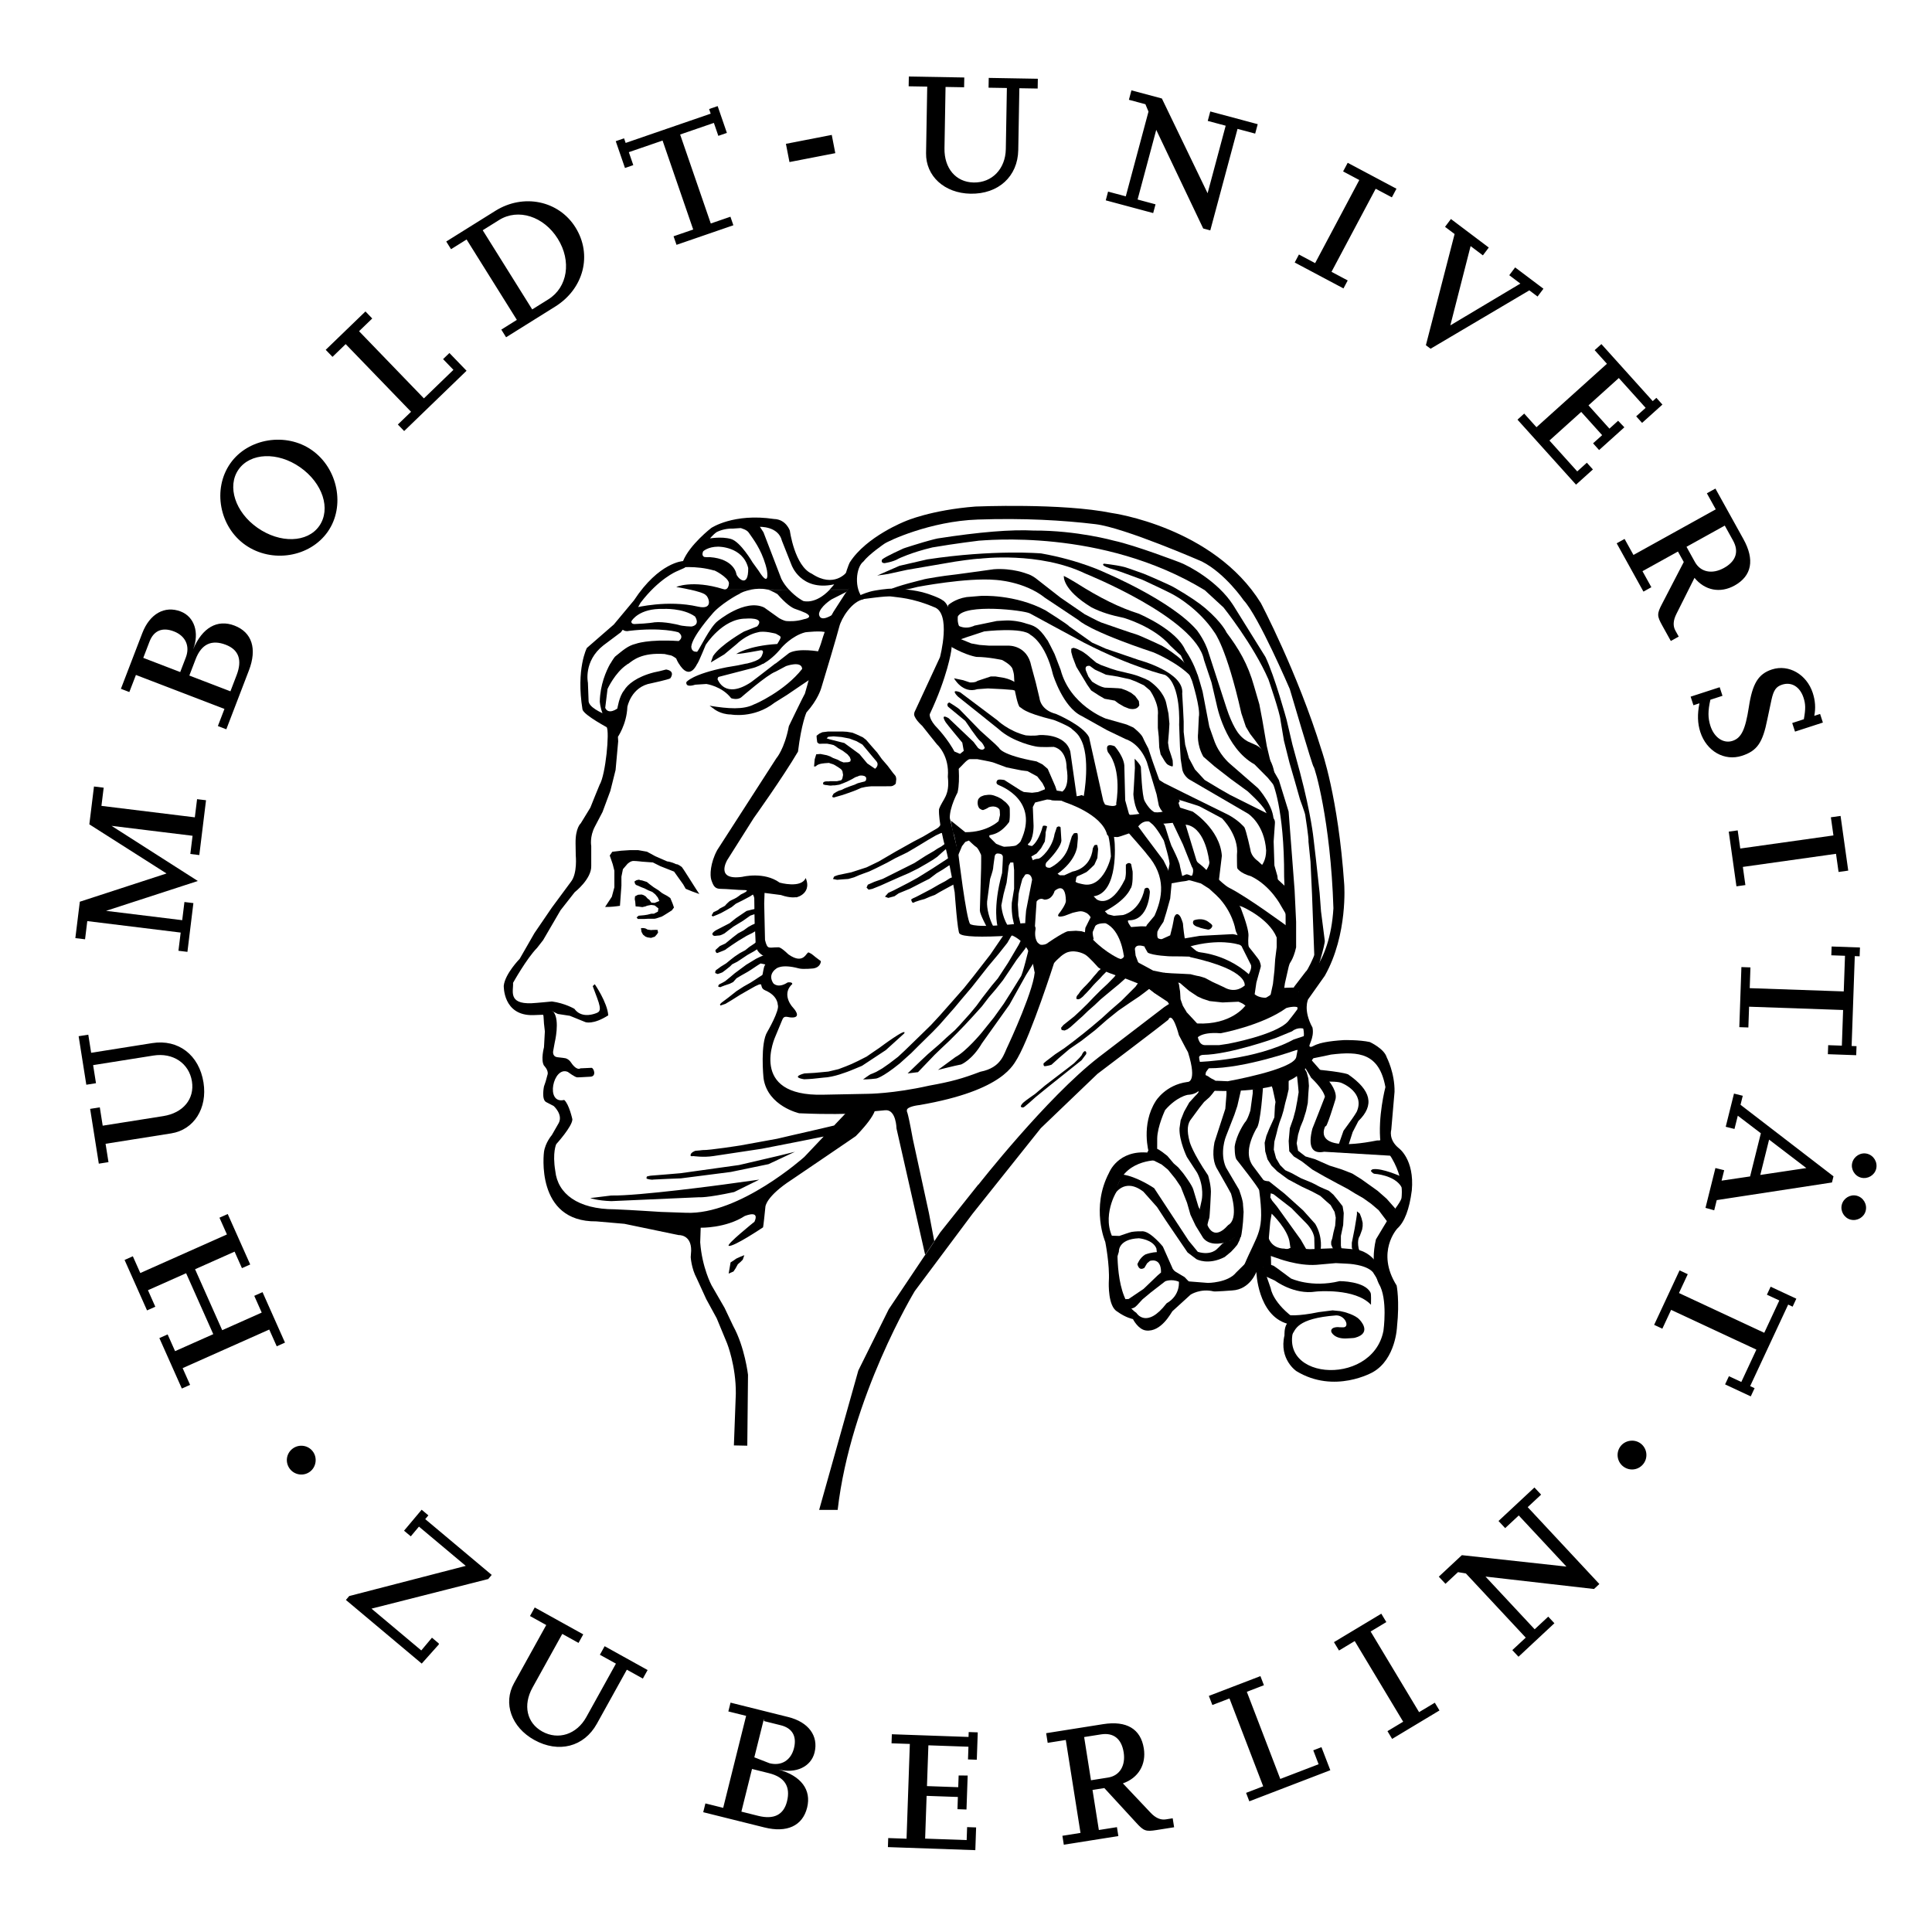 <?xml version="1.0" encoding="UTF-8"?> <svg xmlns="http://www.w3.org/2000/svg" width="158" height="158" viewBox="0 0 158 158" fill="none"><g clip-path="url(#clip0_14_470)"><path fill-rule="evenodd" clip-rule="evenodd" d="M67.732 60.256L67.604 60.382L67.833 60.458L69.05 60.765L70.287 61.669L70.924 62.431L71.563 62.869C71.563 62.869 71.961 62.58 71.653 62.234L71.271 61.781L70.528 60.89L70.056 60.619L69.475 60.401L68.821 60.274L68.168 60.219L67.732 60.256H67.732ZM68.3 65.187C68.3 65.187 68.229 65.225 68.153 65.211C68.077 65.197 68.039 65.159 68.077 65.078L68.172 64.908L68.38 64.775L68.607 64.662L68.853 64.586L69.081 64.472L69.516 64.302L69.895 64.17L70.141 64.056L70.425 63.98L70.728 63.904L70.822 63.81L70.841 63.658L70.822 63.564L70.709 63.469L70.557 63.431C70.557 63.431 70.406 63.412 70.311 63.431C70.216 63.45 70.103 63.526 70.046 63.526C69.989 63.526 69.686 63.715 69.686 63.715L69.27 63.923L68.948 64.056L68.645 64.17L68.285 64.226C68.285 64.226 68.039 64.226 67.983 64.245C67.926 64.264 67.609 64.207 67.623 64.207C67.623 64.207 67.424 64.212 67.32 64.132C67.287 64.107 67.354 63.928 67.35 63.961C67.35 63.961 67.492 63.895 67.558 63.904C67.558 63.904 67.714 63.89 67.747 63.904L67.899 63.886H68.448L68.788 63.81C68.788 63.81 68.863 63.758 68.896 63.635L68.948 63.374L68.891 63.053L68.778 62.901L68.588 62.769L68.285 62.579C68.285 62.579 68.115 62.485 68.077 62.485C68.039 62.485 67.793 62.39 67.793 62.39L67.547 62.409C67.547 62.409 66.882 62.431 66.736 62.661L66.573 62.691L66.626 62.1L66.752 61.686L67.102 61.661L67.623 61.765L67.888 61.86L68.134 61.992L68.494 62.125L68.74 62.258L68.986 62.352L69.365 62.333L69.535 62.276L69.573 62.125L69.497 61.917L69.308 61.69L68.929 61.405L68.531 61.178L68.361 61.046L68.172 60.932L67.945 60.875L67.642 60.819H67.301C67.301 60.819 66.989 60.837 66.97 60.819C66.951 60.8 66.813 60.719 66.828 60.667L66.79 60.364L66.78 60.167L67.007 59.996L67.254 59.882L67.708 59.826H68.939L69.261 59.845L69.715 59.921L70.037 60.053L70.567 60.299L70.832 60.507L71.325 61.076L71.741 61.548L72.12 62.078L72.593 62.627L73.047 63.233C73.047 63.233 73.161 63.352 73.237 63.461C73.27 63.508 73.308 63.717 73.293 63.763L73.255 64.086C73.255 64.086 73.123 64.264 72.886 64.297L72.47 64.302H71.277C71.22 64.302 70.861 64.34 70.766 64.359L70.425 64.435L70.084 64.586L69.8 64.7L69.327 64.87L68.816 65.04L68.3 65.187" fill="#000000"></path><path d="M105.681 109.122C105.954 108.77 106 107.819 109.278 107.573C110.026 107.573 110.398 108.536 109.858 108.55C109.619 108.557 109.407 108.531 109.407 108.531C108.713 108.55 108.884 108.939 108.884 108.939C108.884 108.939 109.125 109.536 110.192 109.454C110.286 109.446 110.699 109.433 110.801 109.406C112.298 109.01 111.171 107.911 111.171 107.911C110.842 107.536 109.96 107.304 109.96 107.304L109.59 107.222L108.978 107.162L107.855 107.304C106.066 107.677 105.344 107.546 105.344 107.546L105.681 109.121" fill="#000000"></path><path d="M103.488 104.372L104.273 104.733C104.273 104.733 105.83 105.907 107.6 105.628C107.693 105.612 110.832 105.325 112.12 106.707C112.12 106.413 112.146 105.848 112.085 105.721C111.63 104.762 109.555 104.771 109.555 104.771C107.237 105.344 105.57 104.552 105.57 104.552C105.57 104.552 104.262 103.571 104.168 103.524C104.075 103.478 103.157 103.179 103.157 103.179L103.487 104.372" fill="#000000"></path><path fill-rule="evenodd" clip-rule="evenodd" d="M113.411 105.838L112.28 104.046C111.709 103.391 110.176 103.346 110.176 103.346L109.242 103.298C109.242 103.298 107.794 103.428 107.653 103.438C106.124 103.546 104.409 102.878 104.409 102.878L103.849 102.691C103.849 102.691 103.662 101.971 103.662 101.876C103.662 101.784 103.708 101.129 103.708 101.129C104 102.166 105.017 102.11 105.017 102.11C105.338 102.199 105.484 102.064 105.484 102.064L107.139 102.158L109.522 102.064C109.522 102.064 110.517 102.154 110.611 102.158C112.489 102.233 113.074 104.233 113.074 104.233L113.41 105.839" fill="#000000"></path><path d="M113.447 99.901L112.745 98.968L112.139 98.453L111.484 97.985L110.83 97.611L110.223 97.237L109.428 96.817L108.306 96.209L107.325 95.648L106.484 94.994L105.809 94.574L105.437 94.154L105.389 93.313L105.483 92.264L105.763 91.471L105.95 90.769L106.091 90.021L106.204 89.32L106.157 88.805L106.091 88.152L105.95 87.451L106.495 87.072L106.858 87.685L106.999 88.199L107.045 88.805L106.999 89.414L106.951 90.208L106.81 90.862L106.577 91.61L106.344 92.171L106.157 92.798L106.043 93.5L106.157 94.106L106.764 94.574L107.559 94.807L108.727 95.322L109.756 95.648L110.596 95.976L111.344 96.444L111.998 96.911L112.652 97.378L113.4 98.033L114.101 98.827L113.961 99.248L113.447 99.901Z" fill="#000000"></path><path d="M114.635 97.114C114.094 96.088 112.391 95.992 112.391 95.992C112.226 95.948 112.111 95.759 112.111 95.759C112.111 95.759 112.151 95.638 112.298 95.618C113.028 95.518 114.54 96.196 114.54 96.196L114.681 96.553L114.635 97.114" fill="#000000"></path><path d="M107.232 88.148C107.232 88.148 108.201 89.032 108.353 89.69C108.291 89.873 107.325 92.308 107.325 92.308C106.961 93.743 107.272 94.398 108.291 94.191L113.867 94.523L113.353 92.982C113.299 93.022 113.028 93.307 112.615 93.268C107.029 94.371 108.4 92.074 108.4 92.074C108.441 92.457 109.195 89.971 109.195 89.971C109.431 89.332 108.727 88.476 108.727 88.476C108.681 88.282 107.245 86.681 107.245 86.681L106.577 87.074C106.577 87.074 107.103 87.9 107.231 88.149" fill="#000000"></path><path d="M109.873 92.474C110.41 91.754 110.768 91.24 110.947 90.932C111.66 89.362 109.78 88.595 109.78 88.595C109.527 88.431 108.658 88.456 108.658 88.456L107.676 87.895C107.788 88.036 107.21 87.427 107.21 87.427C107.21 87.427 109.617 87.619 110.248 87.861C112.125 89.165 112.435 90.369 111.089 91.68L110.621 92.587L110.248 93.747L109.437 93.716L109.873 92.474" fill="#000000"></path><path d="M110.552 102.009V101.635L110.786 100.466L110.925 99.626L110.973 99.298V99.065L111.206 99.252L111.347 99.626L111.439 99.999V100.28L111.393 100.56L111.206 101.075C111.206 101.075 110.959 101.341 111.112 102.103C111.129 102.182 111.253 102.45 111.253 102.45L110.925 102.496C110.925 102.496 110.738 102.402 110.693 102.309C110.645 102.215 110.552 102.103 110.552 102.009Z" fill="#000000"></path><path fill-rule="evenodd" clip-rule="evenodd" d="M109.425 102.542L109.192 102.356L108.957 102.009L108.864 101.775V101.542L108.957 101.261L109.051 100.794L109.192 100.233L109.238 99.579L109.144 99.111L108.818 98.55L108.444 98.224L107.976 97.802L107.276 97.428L106.481 97.055L106.041 96.822L105.34 96.448L104.452 95.793L103.984 95.326L103.657 94.812L103.47 94.158L103.423 93.457L103.564 92.896L103.797 92.316L104.031 91.801L104.218 91.381L104.265 90.446L104.312 90.118L104.171 89.464L104.078 89.044L103.984 88.764C103.984 88.764 103.754 87.991 103.894 87.851C104.035 87.711 104.746 87.574 104.666 87.576C104.157 87.508 105.625 87.715 105.34 87.922C105.428 88.064 105.386 88.529 105.386 88.529V89.09L105.245 89.699L105.106 90.212L104.966 90.82L104.826 91.288L104.639 91.801L104.499 92.269L104.405 92.662L104.218 93.363L104.171 94.017L104.358 94.719L104.686 95.279L105.106 95.7L105.619 95.933L106.388 96.354L107.181 96.681C107.181 96.681 107.602 96.868 107.742 96.961C107.883 97.055 108.677 97.383 108.677 97.383L109.051 97.709L109.472 98.224L109.799 98.644L109.892 99.205L109.846 100.185L109.659 101.074V101.868L109.753 102.356L109.659 102.636L109.425 102.542Z" fill="#000000"></path><path d="M100.301 89.045V89.512L100.207 90.68L99.32 93.411C99.138 94.39 99.231 95.153 99.6 95.701L100.395 97.103L100.675 97.616C100.675 97.616 101.335 99.681 100.442 100.186C99.087 101.713 98.666 99.953 98.666 99.953L98.011 98.692L97.591 97.29C97.508 96.937 96.749 95.934 96.749 95.934L96.356 95.467L95.982 95.14L95.469 94.532L95.047 94.205L94.767 94.018C94.767 94.018 94.486 93.879 94.393 93.879C94.299 93.879 94.019 93.972 94.019 93.972C94.019 93.972 93.786 94.205 93.832 94.299C93.88 94.392 94.019 94.72 94.019 94.72L94.347 94.906L95.001 95.233L95.515 95.654L96.122 96.401L96.563 97.056L97.077 98.364L97.357 99.347L97.777 100.234L98.402 101.25C99.051 102.054 100.341 101.556 100.434 101.556C100.528 101.556 100.955 101.215 100.955 101.215C100.955 101.215 101.377 101.339 101.471 101.152C101.566 100.965 101.656 99.906 101.656 99.906L101.703 99.112L101.656 98.551C101.682 98.226 101.329 97.29 101.329 97.29L100.255 95.466C99.723 94.26 100.255 92.944 100.255 92.944L100.955 91.148L101.189 90.448L101.47 89.232V88.905C101.219 88.257 100.535 88.578 100.442 88.624C100.348 88.671 100.301 89.045 100.301 89.045" fill="#000000"></path><path fill-rule="evenodd" clip-rule="evenodd" d="M101.513 100.955L101.372 101.423L101.186 101.797L100.952 102.077L100.671 102.376L100.158 102.798C98.803 103.498 97.866 102.985 97.866 102.985C97.927 103.044 97.118 102.424 97.118 102.424L95.324 99.786L94.624 98.712L93.502 97.451C91.902 96.236 91.118 97.731 91.118 97.731L90.884 98.105L91.772 96.049C92.976 96.203 94.388 97.17 94.388 97.17L97.213 101.469L97.96 102.377C99.058 102.706 99.548 102.123 99.548 102.123C99.548 102.123 99.744 101.945 99.922 101.749C100.093 101.563 100.577 101.469 100.577 101.469C100.577 101.469 100.857 101.236 100.951 101.189C101.044 101.142 101.511 100.955 101.511 100.955" fill="#000000"></path><path d="M97.781 88.075L97.795 88.752C98.091 89.091 98.003 89.326 98.003 89.326C98.048 89.33 97.722 89.653 97.722 89.653L97.255 90.167L96.835 90.916L96.555 91.616L96.461 92.27C96.418 93.285 97.062 94.616 97.062 94.616L97.906 95.913C98.508 97.07 98.278 98.136 98.278 98.136L98.096 98.974L98.564 99.907L98.732 100.21C98.732 100.21 98.844 99.72 98.891 99.628C98.938 99.533 99.021 97.698 99.021 97.698C99.087 97.036 98.797 96.122 98.797 96.122C97.533 94.269 97.302 93.412 97.302 93.412C97.019 92.398 97.121 91.855 97.443 91.477L98.097 90.588L98.471 90.12L98.891 89.746C98.891 89.746 99.032 89.607 99.171 89.42C99.312 89.233 99.452 89.046 99.452 89.046L99.545 88.766C99.545 88.766 99.499 88.392 99.265 88.298C99.032 88.205 98.797 88.018 98.797 88.018L98.26 87.766L97.781 88.076" fill="#000000"></path><path fill-rule="evenodd" clip-rule="evenodd" d="M97.308 104.869C97.346 104.869 97.002 104.803 97.002 104.803L96.425 104.823C95.779 104.563 95.29 104.786 95.29 104.786L94.116 105.694L93.434 106.262L92.98 106.754C92.614 107.157 92.316 106.951 92.316 106.951L91.503 106.376L91.768 106.262L92.301 106.232L93.523 105.406L94.684 104.293L94.949 104.066C94.969 102.785 94.04 103.119 94.04 103.119L93.813 103.309L93.586 103.688C93.586 103.688 93.359 103.839 93.207 103.725C93.055 103.612 93.018 103.385 93.018 103.385C93.018 103.385 93.193 102.877 93.656 102.596C94.184 102.398 94.608 102.4 94.608 102.4L94.57 102.097C94.266 101.353 93.136 101.266 93.136 101.266C91.415 101.337 91.503 102.362 91.503 102.362L91.358 102.835L90.756 101.051L91.541 101.075C91.541 101.075 92.481 100.745 92.557 100.745C92.632 100.745 92.826 100.683 93.474 100.696C94.142 100.754 95.1 101.946 95.1 101.946L95.858 103.65C95.921 103.86 96.122 103.991 96.122 103.991L96.88 104.445C96.88 104.445 97.271 104.869 97.309 104.869" fill="#000000"></path><path d="M101.719 103.536C102.896 100.732 103.429 100.802 102.979 97.361C103.028 97.23 101.122 94.824 101.122 94.824C100.955 94.586 100.972 93.764 100.972 93.764C101.118 92.76 101.804 91.795 101.804 91.795C102.03 91.594 102.258 90.811 102.258 90.811L102.449 89.41V89.107L103.298 88.786C103.298 88.786 103.099 92.011 102.751 92.287C102.003 93.646 101.927 94.694 102.524 95.43L103.319 96.491C103.442 96.602 103.774 96.604 103.774 96.604L105.06 97.626L106.574 98.99L107.559 100.088C108.227 101.224 107.987 102.275 107.987 102.275C107.817 102.312 107.506 102.214 107.506 102.214L107.483 101.261C107.449 100.659 106.84 100.05 106.84 100.05L105.615 98.8L104.151 97.665L103.924 97.589L103.886 97.93L104.038 98.195L104.415 98.649L106.383 101.387L106.875 102.245L105.553 102.185L105.476 101.678C105.374 100.569 103.999 99.255 103.999 99.255L103.886 99.898L103.733 101.602L103.923 102.473C103.923 102.473 103.977 103.732 103.939 103.656C103.901 103.58 101.717 103.535 101.717 103.535" fill="#000000"></path><path d="M97.865 88.766L98.322 89.156C104.711 89.577 106.214 87.866 106.214 87.866C106.754 87.535 107.424 86.513 107.424 86.513L108.127 86.229L108.05 85.321L107.3 85.619L106.612 85.736L106.158 85.66L106.006 86.457C105.763 87.476 100.403 88.425 100.403 88.425L99.57 88.388H98.85L98.32 88.539L97.866 88.766" fill="#000000"></path><path d="M98.556 88.197C98.556 88.197 98.594 87.742 98.631 87.665C98.67 87.591 98.858 87.364 98.858 87.364C101.786 87.382 105.978 85.885 105.978 85.885C106.584 85.82 106.583 85.658 106.583 85.658C107.12 84.842 106.707 84.708 106.707 84.708L105.787 85.015C102.687 86.692 98.091 86.841 98.091 86.841L97.912 87.249L97.949 87.779L98.555 88.196" fill="#000000"></path><path d="M98.059 86.609C97.968 86.268 98.4 86.268 98.4 86.268C100.551 86.239 104.307 84.905 104.383 84.868C104.459 84.83 105.67 84.338 105.67 84.338C106.133 83.961 106.629 84.127 106.629 84.127L106.579 83.277L106.352 82.671C106.352 82.671 106.159 82.357 106.159 82.432C106.159 82.508 105.329 83.542 105.329 83.542C104.306 84.647 100.445 85.36 100.445 85.36L99.689 85.473H98.553C97.956 85.471 97.934 84.596 97.934 84.596L97.378 85.171L97.605 86.117L98.06 86.609" fill="#000000"></path><path fill-rule="evenodd" clip-rule="evenodd" d="M106.395 82.708C106.332 82.069 105.193 82.438 105.193 82.438C103.189 83.88 99.826 84.501 99.826 84.501C98.083 84.359 97.828 84.979 97.828 84.979C97.163 84.908 96.996 84.525 96.996 84.525C96.996 84.525 96.805 83.085 96.805 83.01C96.805 82.935 96.617 82.669 96.617 82.669L97.078 82.812L97.903 83.699C100.682 83.836 101.804 82.291 101.804 82.291C103.309 81.729 103.805 81.554 104.228 81.042C104.422 80.806 104.607 80.852 104.683 80.815C104.757 80.777 106.155 80.755 106.155 80.755L106.396 82.707" fill="#000000"></path><path fill-rule="evenodd" clip-rule="evenodd" d="M85.676 79.073C85.676 79.073 86.549 78.409 86.624 78.315C86.688 78.234 86.926 77.975 87.002 77.899C87.078 77.823 87.457 77.558 87.457 77.558C87.672 77.595 88.479 77.558 88.479 77.558C88.49 77.576 88.613 77.794 88.806 77.936C88.993 78.072 89.274 78.391 89.274 78.391L89.766 78.732C89.766 78.732 90.259 79.073 90.334 79.073C90.41 79.073 90.978 79.262 90.978 79.262L91.469 79.451L91.963 79.754L92.644 79.981L93.173 80.246L93.477 80.473L93.78 80.7L94.586 81.333L95.059 81.645L95.495 81.934C95.784 82.539 97.075 82.82 97.075 82.82L96.734 82.252L96.545 81.722L96.507 81.078C96.507 81.078 96.431 80.662 96.431 80.586C96.431 80.51 96.318 80.246 96.318 80.246L95.75 79.868L95.268 79.567L94.31 79.376L93.894 79.148L93.183 78.766C93.183 78.766 92.569 78.543 92.492 78.543H91.963L91.433 78.353C90.128 77.698 89.275 76.725 89.275 76.725L88.821 76.27L88.442 76.157L87.988 76.119L87.344 76.157C87.344 76.157 87.083 76.164 85.754 77.065C85.337 77.444 84.769 77.179 84.769 77.179C84.781 77.093 84.959 77.936 84.959 77.936L85.376 78.694L85.678 79.072" fill="#000000"></path><path d="M101.888 82.356C101.863 82.116 101.281 81.921 101.281 81.921L99.978 81.981L98.918 81.868L98.351 81.678L97.934 81.489L97.593 81.262L97.252 81.035L96.495 80.391L96.04 80.278L95.549 80.013L95.159 79.548L95.813 79.596C95.813 79.596 96.57 79.634 96.646 79.634C96.722 79.634 97.366 79.672 97.366 79.672C97.366 79.672 97.934 79.823 98.009 79.823C98.085 79.823 98.54 79.975 98.54 79.975L99.184 80.315L100.092 80.732C101.058 81.301 101.758 80.618 101.758 80.618L102.213 80.694C102.537 81.863 103.916 81.565 103.916 81.565C103.785 81.747 101.889 82.356 101.889 82.356" fill="#000000"></path><path d="M92.304 57.941L91.924 57.79L91.47 57.525L91.168 57.298L90.751 57.222L90.334 57.146L89.88 56.881L89.237 56.465L88.898 55.975L88.555 55.404L88.025 54.534L87.721 53.738L87.608 53.322V53.057L87.76 52.981C87.991 52.996 88.289 53.17 88.289 53.17C88.696 53.333 89.198 53.814 89.198 53.814L89.653 54.193L90.032 54.382L90.865 54.685L91.356 54.837L92.606 55.139C93.346 55.337 93.969 55.669 93.969 55.669C95.21 56.529 95.371 57.487 95.371 57.487L95.559 58.358L95.636 59.191L95.598 59.835L95.522 60.743L95.598 61.236L95.786 61.803L95.9 62.182C95.924 62.453 95.924 62.618 95.9 62.674C95.747 62.69 95.484 62.523 95.484 62.523C95.327 62.405 95.143 62.069 95.143 62.069L94.916 61.69L94.803 61.122L94.764 60.251L94.689 59.532V58.509C94.806 57.519 94.045 56.464 94.045 56.464L93.553 56.047L92.909 55.745L92.417 55.555L91.395 55.328L90.447 55.177L89.539 54.76L89.123 54.457C88.612 54.396 88.82 54.874 88.82 54.874L89.009 55.328L89.311 55.745C90.039 56.226 90.373 56.237 90.373 56.237C90.373 56.237 91.583 56.275 91.697 56.312C91.811 56.35 92.114 56.464 92.114 56.464L92.492 56.653L92.833 56.918L93.137 57.335L93.174 57.676C92.944 58.156 92.304 57.941 92.304 57.941" fill="#000000"></path><path d="M97.623 75.268C97.435 75.55 97.692 75.753 98.078 75.837C98.072 75.885 98.796 76.025 98.796 76.025C98.988 76.034 99.175 75.798 99.138 75.685C99.099 75.571 98.91 75.458 98.91 75.458C98.345 74.965 97.624 75.268 97.624 75.268" fill="#000000"></path><path d="M80.418 66.241C80.284 66.274 80.077 66.09 80.077 66.09C79.85 65.754 80 65.37 80 65.37C80.025 65.318 80.159 65.174 80.227 65.143C80.304 65.11 80.493 65.03 80.568 65.03C80.986 64.956 81.184 65.007 81.516 65.143C81.586 65.16 81.894 65.332 81.894 65.332L82.272 65.635C82.476 65.841 82.577 65.993 82.576 66.09C82.576 66.09 82.627 67.152 82.499 67.264C82.094 67.801 81.653 68.13 81.175 68.248L79.433 68.665L78.94 68.854L78.675 69.195L78.35 69.97C78.35 69.97 78.055 68.216 77.98 68.177C77.904 68.139 77.766 67.112 77.766 67.112L78.94 68.058C80.741 68.067 81.666 67.15 81.666 67.15L81.78 66.657C81.77 66.385 81.758 66.234 81.742 66.203C81.742 66.203 81.507 65.809 80.871 66.014C80.701 66.145 80.417 66.241 80.417 66.241" fill="#000000"></path><path d="M72.142 45.752C72.426 45.51 73.797 44.894 73.797 44.894C73.793 44.857 75.514 44.342 75.514 44.342C75.514 44.342 76.438 44.076 76.68 44.035C80.091 43.506 82.713 43.291 84.542 43.389C88.094 43.373 91.099 44.218 91.099 44.218C92.852 44.595 96.499 45.997 96.499 45.997C97.207 46.268 99.597 47.531 100.854 49.493C100.947 49.64 103.49 53.729 103.49 53.729C104.255 55.323 105.22 58.871 105.22 58.871L105.698 60.904L106.316 63.172C107.234 66.64 107.42 68.573 107.42 68.573L107.607 70.167L107.921 73.031L108.033 74.526L108.339 76.918C108.401 77.19 107.603 79.738 107.603 79.738L106.684 80.964L105.82 81.209V80.718L106.807 79.432C106.91 79.415 107.481 78.205 107.481 78.083C107.481 77.96 107.297 73.115 107.297 73.115L107.174 70.474L107.006 68.819C107.054 68.626 106.745 66.672 106.745 66.672C106.752 66.556 106.316 65.382 106.316 65.382L105.882 63.85L105.453 62.373L105 60.567L104.724 58.918C104.688 58.329 103.735 55.566 103.735 55.566C102.494 52.716 100.057 49.675 100.057 49.675L98.524 48.264C90.114 43.14 80.385 44.216 80.058 44.216C80.058 44.216 78.134 44.445 76.251 44.769C74.498 45.186 73.486 45.686 73.486 45.686C73.033 45.962 72.327 46.056 72.327 46.056C71.984 46.036 72.143 45.75 72.143 45.75" fill="#000000"></path><path d="M86.997 47.097C87.171 47.174 87.498 47.359 87.978 47.648C89.966 48.912 91.563 49.694 93.132 50.188C93.255 50.25 96.205 51.489 96.936 53.169C97.624 54.17 97.916 55.135 97.916 55.135C97.9 54.959 98.346 56.546 98.346 56.546L98.898 59.428L99.266 60.47C99.674 61.697 100.555 62.433 100.555 62.433L102.885 64.46C102.885 64.46 104.228 65.944 104.152 67.206C104.229 67.462 103.93 67.584 103.804 67.159C103.658 66.665 103.618 66.565 103.461 66.269C103.177 65.737 102.025 64.706 102.025 64.706L100.677 63.725L99.328 62.678L98.409 61.881C97.842 60.854 97.979 59.98 97.979 59.98L98.041 58.632C98.197 57.957 97.488 55.687 97.488 55.687L97.223 55.058L96.998 54.523L96.569 53.599C96.505 53.546 96.265 53.347 95.706 52.801C94.366 51.232 91.904 50.531 91.904 50.531C90.842 50.31 90.055 50.071 89.266 49.673C86.831 48.195 87.001 47.092 87.001 47.092" fill="#000000"></path><path d="M72.675 48.26C73.3 47.92 75.451 47.41 75.451 47.41C75.591 47.333 77.54 47.042 77.662 47.042C77.784 47.042 81.28 46.552 81.28 46.552C82.805 46.443 83.979 46.92 83.979 46.92C84.412 47.041 84.775 47.348 84.775 47.348L86.738 48.882L88.705 50.231C88.705 50.231 89.869 50.844 90.053 50.905C90.237 50.967 92.69 51.826 92.936 51.886C93.181 51.948 95.021 52.807 95.021 52.807C95.021 52.807 97.617 54.291 97.396 55.32C96.304 54.166 94.346 53.357 94.346 53.357C89.002 51.574 88.214 50.722 88.214 50.722L86.738 49.739L85.45 48.882C83.756 47.528 81.397 47.424 81.397 47.424C79.065 47.222 75.042 47.996 75.042 47.996C73.438 48.439 72.676 48.26 72.676 48.26" fill="#000000"></path><path fill-rule="evenodd" clip-rule="evenodd" d="M90.293 46.091C90.169 46.096 91.135 46.166 91.947 46.369C92.193 46.431 93.396 46.873 93.541 46.922C93.657 46.96 95.722 47.856 95.995 48.025C97.245 48.741 98.091 49.329 98.574 49.742C99.972 50.941 100.312 51.734 100.312 51.734C101.297 53.045 102.052 54.293 102.561 56.125L102.99 57.597L103.235 58.884L103.603 61.031L103.91 62.318L102.683 60.601L102.236 60.019L101.887 59.436L101.519 58.333C100.289 52.881 99.311 51.705 99.311 51.705C98.07 49.826 96.179 48.761 96.179 48.761C95.791 48.498 93.42 47.412 93.42 47.412C93.42 47.412 91.445 46.677 91.214 46.614C89.801 46.236 90.294 46.091 90.294 46.091" fill="#000000"></path><path d="M77.837 52.925C79.065 53.616 79.86 53.723 79.86 53.723C80.835 53.726 81.944 53.972 81.944 53.972C81.944 53.972 82.681 54.34 82.804 54.708C82.927 55.076 82.927 55.259 82.927 55.259L82.987 56.425C82.987 56.425 83.233 57.773 83.417 57.835C83.601 57.897 83.588 58.239 86.176 58.878C86.295 58.908 87.511 59.42 87.653 59.614C88.002 59.887 88.228 60.132 88.327 60.35C89.238 61.845 88.633 65.075 88.633 65.075L88.757 65.75C89.916 66.752 90.535 66.609 90.535 66.609V66.24C90.535 66.118 90.228 65.505 90.228 65.505L89.063 60.288C88.562 59.309 86.361 58.386 86.361 58.386C85.074 58.063 85.012 57.1 85.012 57.1L84.704 55.813L84.338 54.463C84.01 52.755 82.496 52.803 82.496 52.803H80.901L80.105 52.743L79.431 52.62L78.388 52.19C78.388 52.19 77.228 51.935 77.836 52.927" fill="#000000"></path><path d="M78.019 55.47L78.763 55.626L79.314 55.809C79.819 55.83 79.927 55.687 79.927 55.687L81.031 55.319H81.4L82.135 55.441C83.572 55.781 83.669 56.667 83.669 56.667L82.81 56.423L82.013 56.361L80.787 56.3L79.927 56.361C78.722 56.763 78.019 55.469 78.019 55.469" fill="#000000"></path><path fill-rule="evenodd" clip-rule="evenodd" d="M77.594 50.478C78.663 51.918 79.793 51.067 79.741 51.154L81.52 50.785C82.001 50.751 82.461 50.729 82.596 50.745C83.401 50.801 83.725 50.933 83.926 50.995C84.479 51.154 84.918 51.219 85.629 52.318C85.617 52.215 86.242 53.483 86.242 53.483L86.738 54.775C87.503 57.685 90.416 58.761 90.416 58.761L92.133 59.251L92.686 59.497C92.686 59.497 93.355 60.009 93.482 60.355C93.542 60.518 93.912 61.214 93.912 61.214L94.28 62.317L94.831 63.855L95.322 64.285L95.935 64.775L96.491 65.511C96.284 65.688 96.369 66.124 96.369 66.124C96.369 66.194 95.813 66.309 95.813 66.309L95.22 66.472C94.942 66.354 94.77 65.879 94.77 65.879L94.586 64.96L93.79 62.317C93.184 60.742 92.069 60.451 92.069 60.451L90.537 59.715L88.451 58.55C86.932 57.833 86.116 55.178 86.116 55.178C85.477 52.511 84.276 51.923 84.276 51.923C83.642 51.265 80.494 51.636 80.494 51.636L79.266 52.042C79.403 51.98 77.348 52.721 77.348 52.721C77.348 52.721 77.409 51.739 77.409 51.617C77.409 51.493 77.593 50.451 77.593 50.451" fill="#000000"></path><path fill-rule="evenodd" clip-rule="evenodd" d="M90.608 61.516C91.8 62.974 91.283 65.696 91.283 65.696L91.529 66.983L92.326 68.148C92.326 68.148 93.736 69.743 93.798 69.865C95.434 71.722 95.041 73.489 94.412 74.897L93.798 75.633L93.676 75.878L93.614 77.473L93.859 77.902C94.269 78.156 95.699 78.209 95.699 78.209C95.699 78.209 97.542 78.209 97.665 78.27C97.787 78.33 98.523 78.147 98.34 78.024C98.155 77.902 97.849 77.779 97.849 77.779C97.849 77.779 96.991 77.105 96.929 76.92C96.868 76.737 96.746 75.694 96.746 75.571C96.746 75.449 96.561 75.019 96.561 75.019C96.512 74.919 96.214 74.451 96.005 75.082C96.043 74.962 95.882 75.755 95.882 75.755L95.699 76.492L95.024 76.798C94.939 76.815 94.836 76.794 94.718 76.737C94.593 76.644 94.656 76.184 94.656 76.184C94.743 75.963 95.146 75.388 95.146 75.388L95.392 74.59L95.699 73.487L95.821 72.195L95.514 71.091L95.146 70.355L93.675 68.393L93.001 67.474L92.326 66.553L92.019 65.449L91.952 62.764C91.989 61.95 91.161 61.029 91.161 61.029C90.229 60.663 90.607 61.514 90.607 61.514" fill="#000000"></path><path fill-rule="evenodd" clip-rule="evenodd" d="M71.73 47.073L73.556 46.273L75.82 45.749C81.281 44.919 85.145 45.258 85.145 45.258C88.349 45.822 90.425 46.852 90.425 46.852C90.425 46.852 95.853 49.141 97.91 51.573C98.528 52.411 98.769 53.167 98.769 53.167L100.302 57.893C100.777 59.36 101.284 59.978 101.284 59.978C101.631 60.444 102.08 60.653 102.08 60.653L102.633 60.899C103.169 61.108 103.614 61.756 103.614 61.756C104.248 62.632 104.227 63.416 104.227 63.416C104.352 63.503 104.227 64.275 104.227 64.275L103.675 63.601L102.591 62.508C100.183 61.171 99.505 57.647 99.505 57.647L99.076 55.808L98.462 53.968C97.798 50.534 88.769 46.912 88.769 46.912C84.971 45.081 80.179 45.686 80.179 45.686C79.6 45.697 78.095 45.931 78.095 45.931L74.165 46.605L72.639 46.939L71.73 47.071" fill="#000000"></path><path d="M103.488 82.066C103.723 82.052 103.866 81.806 103.917 81.33L104.102 80.471L104.224 79.367L104.285 78.448L104.408 77.466V76.669C103.762 75.082 101.587 74.155 101.587 74.155L100.422 73.787L99.563 73.297L98.888 72.679L98.214 72.25L97.356 72.005C96.852 71.973 97.171 71.699 97.171 71.699C97.171 71.699 97.478 71.575 97.724 71.575C97.969 71.575 98.644 71.637 98.827 71.699C99.011 71.759 99.624 71.882 99.624 71.882C99.624 71.882 100.173 72.432 100.545 72.618C102.011 73.35 105.265 75.75 105.265 75.75C105.655 75.991 105.634 76.793 105.634 76.793V77.59L105.572 78.448L105.388 79.061L105.082 80.409L104.959 81.268C104.959 81.268 104.775 81.575 104.714 81.698C104.652 81.82 104.346 82.126 104.346 82.126L103.855 82.25L103.487 82.066" fill="#000000"></path><path fill-rule="evenodd" clip-rule="evenodd" d="M105.572 75.45L104.775 74.1C104.775 74.1 103.941 72.449 102.32 71.667C101.381 71.399 101.18 70.996 101.18 70.996C101.158 70.971 101.157 69.927 101.157 69.927C101.348 68.31 99.931 66.922 99.931 66.922C99.931 66.922 98.214 66.002 98.091 65.941C97.968 65.88 96.338 65.39 96.186 65.328C96.072 65.28 94.959 64.407 94.959 64.407L94.715 63.733L95.205 64.04L96.803 64.837L100.474 66.648C101.313 67.102 101.769 67.658 101.769 67.658C101.934 67.992 102.261 69.497 102.261 69.497C102.32 70.056 102.874 70.417 102.874 70.417C103.142 70.661 105.388 72.748 105.388 72.748C105.796 73.32 105.571 75.45 105.571 75.45" fill="#000000"></path><path d="M78.515 51.362C78.246 50.936 78.334 50.409 78.334 50.409C78.939 49.348 83.73 49.906 84.222 50.163L86.369 51.328L88.642 52.555C92.57 54.572 95.294 55.202 95.294 55.202C96.611 55.993 96.43 59.244 96.43 59.244L96.495 61.023L96.556 62.066L96.679 62.863C96.746 63.401 97.231 63.726 97.231 63.726L102.075 66.547C102.075 66.547 103.401 67.387 103.547 69.553C103.545 70.369 103.179 70.778 103.179 70.778C103.209 70.956 103.179 71.331 103.179 71.331C103.179 71.331 103.241 71.452 103.67 71.699C104.1 71.944 104.528 72.189 104.528 72.189L104.466 71.637L104.222 70.778L104.16 68.816L104.262 67.357C104.307 66.985 104.083 66.786 103.67 66.546L103.056 66.24L100.605 65.013L99.746 64.522L98.519 63.786L97.723 62.924L97.232 62.003L96.925 60.9L96.802 59.857V58.998L96.747 57.87L96.681 56.729C96.897 54.968 93.12 53.97 93.12 53.97L90.421 53.046L89.317 52.555L87.417 51.206C87.403 51.112 85.511 49.919 85.511 49.919C83.001 48.57 80.232 48.731 80.232 48.731L79.047 48.829C78.067 48.983 77.54 49.49 77.54 49.49L77.478 49.98C77.478 49.98 77.579 50.45 77.63 50.562C77.703 50.725 77.908 51.023 77.908 51.023L78.514 51.35" fill="#000000"></path><path d="M78.346 56.972C78.453 57.049 81.64 59.604 81.64 59.604C82.843 60.712 84.689 61.043 84.689 61.043C85.078 61.134 86.184 61.081 86.184 61.081C87.282 61.365 87.225 62.766 87.225 62.766C87.562 64.814 86.606 64.838 86.606 64.838C86.335 65 86.116 65.083 86.116 65.083C86.116 65.083 85.625 65.389 86.055 65.451C86.483 65.512 88.083 65.329 88.083 65.329L87.531 61.461C87.112 59.945 84.991 60.116 84.991 60.116C84.518 60.211 83.874 60.135 83.874 60.135C82.454 59.775 81.564 58.904 81.564 58.904L78.517 56.613C77.635 56.291 78.347 56.973 78.347 56.973" fill="#000000"></path><path d="M102.603 81.338L102.747 80.357L103.105 79.067C103.143 78.897 102.991 78.565 102.991 78.565C102.991 78.508 102.139 77.448 102.139 77.448C102.035 77.249 102.101 76.529 102.101 76.529C102.118 76.154 101.903 75.386 101.46 74.225C100.937 73.378 100.05 73.121 100.05 73.121C100.05 73.121 99.559 72.929 99.559 72.995C99.459 73.027 99.457 73.127 99.555 73.29C100.805 74.552 101.031 76.004 101.031 76.004C101.09 76.228 101.075 76.182 101.137 76.303C101.198 76.426 101.337 76.863 101.337 76.863L101.584 77.476L102.259 78.825C102.528 79.181 101.89 80.051 101.89 80.051L101.952 80.91L102.604 81.34" fill="#000000"></path><path d="M102.506 81.641L102.445 80.721C102.445 80.721 102.336 79.864 102.2 79.74C100.06 77.784 97.538 77.839 97.538 77.839L97.109 77.961L97.315 78.267C102.351 79.375 101.774 80.671 101.774 80.671C101.994 80.934 101.893 81.088 101.893 81.088L102.2 81.456L102.506 81.641" fill="#000000"></path><path d="M95.454 77.655C95.454 77.655 97.088 77.464 97.225 77.425C99.699 76.727 101.223 77.227 101.223 77.227C101.523 77.236 101.807 77.671 101.807 77.671L101.977 77.473L101.959 77.103C101.92 76.526 100.813 76.394 100.813 76.394L98.106 76.535L96.931 76.735L95.086 77.227L95.455 77.655" fill="#000000"></path><path d="M92.789 62.049L92.812 62.801C92.812 62.801 92.686 65.142 92.689 64.892C92.674 64.845 92.743 66.186 93.242 66.609C93.538 66.791 94.175 67.351 94.175 67.351C94.555 67.621 95.179 68.743 95.179 68.743C95.179 68.743 95.736 70.574 95.633 70.717L95.45 71.699L95.73 72.254C95.73 72.254 96.742 72.066 96.864 72.066C96.987 72.066 97.355 71.944 97.355 71.944L97.417 71.638C97.417 71.638 97.109 71.453 96.987 71.514C96.864 71.576 96.681 71.638 96.681 71.638L96.496 70.84C96.487 70.498 95.796 69.156 95.796 69.156L95.633 68.693L95.266 67.528L94.529 66.485C93.992 66.279 93.61 65.505 93.61 65.505C93.391 65.139 93.303 62.741 93.303 62.741C93.256 62.491 92.789 62.05 92.789 62.05" fill="#000000"></path><path d="M99.925 72.748C100.139 72.891 99.68 72.012 99.68 72.012L99.925 69.987C99.762 67.784 97.534 66.37 97.534 66.37L96.365 66.002L95.69 66.064C94.986 66.648 94.156 66.37 94.156 66.37C94.156 66.37 92.501 66.739 92.194 66.615C91.888 66.492 91.581 66.124 91.581 66.124C91.581 66.124 91.399 65.585 91.335 65.756C91.203 66.112 90.232 65.756 90.232 65.756L88.453 65.022L88.27 65.082L86.921 65.266L86.86 65.511L87.166 65.634C87.166 65.634 90.108 66.572 90.54 68.256C90.589 68.445 91.274 68.455 91.397 68.455C91.52 68.455 92.869 67.964 92.869 67.964C92.869 67.964 93.347 66.713 94.403 67.351C94.559 67.446 95.936 67.289 95.936 67.289L97.167 67.475C98.628 67.879 98.884 70.416 98.884 70.416C99.007 70.684 98.578 71.275 98.578 71.275C98.578 71.275 99.288 72.58 99.375 72.686C99.731 73.11 99.927 72.747 99.927 72.747" fill="#000000"></path><path d="M77.897 63.248L78.327 62.942L78.695 62.575C78.695 62.575 79.123 62.083 79.308 62.083H79.921C79.921 62.083 81.01 62.283 81.195 62.344C81.379 62.405 82.312 62.758 82.312 62.758L83.54 63.004L84.03 63.065L84.827 63.498L85.256 64.05L85.44 64.418L85.502 64.909L85.869 65.215L86.671 65.4L86.299 64.296L85.685 62.881L85.256 62.513L84.766 62.268C81.862 61.748 81.7 61.164 81.7 61.164L81.394 60.857L80.166 59.753L78.537 58.079C78.441 57.933 77.64 57.45 77.64 57.45C77.366 57.524 77.529 57.791 77.529 57.791L78.94 58.955C78.94 58.955 79.921 60.427 80.166 60.611C80.411 60.795 80.534 61.163 80.534 61.163C80.345 61.498 79.983 61.163 79.983 61.163L79.615 60.672L77.574 58.732C76.832 58.302 77.347 59.078 77.347 59.078C77.435 59.225 78.696 60.733 78.696 60.733L78.817 61.407L78.511 61.653L78.081 61.469L77.837 61.592L77.468 62.328L77.898 63.247" fill="#000000"></path><path fill-rule="evenodd" clip-rule="evenodd" d="M93.055 78.636L92.871 78.146L92.81 77.594C92.911 77.131 93.608 77.41 93.608 77.41C93.608 77.41 93.976 77.348 94.097 77.348C94.22 77.348 94.201 75.772 94.201 75.772L93.301 75.754L92.504 75.815C92.504 75.815 92.067 75.261 92.319 75.263C93.971 75.276 94.036 72.929 94.036 72.929C93.952 72.38 93.608 72.684 93.608 72.684C93.214 74.577 91.829 74.834 91.829 74.834L91.093 74.895L90.602 74.773L90.357 74.527C92.153 73.572 92.442 72.683 92.442 72.683C92.683 72.474 92.626 71.273 92.626 71.273L92.503 70.66C92.286 70.448 92.074 70.72 92.074 70.72V71.211C92.085 71.422 92.064 71.647 92.012 71.886C90.791 74.405 89.682 73.546 89.682 73.546L89.437 73.301C91.509 73.022 91.154 68.881 91.154 68.881L91.092 68.328L90.847 68.083L90.563 68.115C90.789 68.668 90.847 69.984 90.847 69.984C90.922 69.956 90.278 72.682 88.578 72.315C88.458 72.289 87.903 72.192 87.965 72.069C88.026 71.947 87.965 71.703 88.148 71.641C88.333 71.579 88.701 71.395 88.823 71.334C88.946 71.273 89.497 70.72 89.497 70.72L89.743 70.169L89.805 69.433L89.743 69.126C89.679 69.052 89.497 69.126 89.497 69.126L89.375 69.371C89.187 71.09 87.719 71.273 87.719 71.273L87.044 71.579H86.673L86.488 71.456C87.988 70.391 88.088 69.249 88.088 69.249L88.148 68.574C88.149 68.266 88.128 68.123 88.088 68.145C88.064 68.094 87.841 68.145 87.841 68.145C87.845 68.1 87.658 68.391 87.658 68.391L87.352 69.371C86.946 70.487 85.875 70.966 85.875 70.966C85.299 70.996 85.568 70.537 85.568 70.537C86.927 69.16 86.799 68.696 86.799 68.696L86.734 67.654C86.594 67.503 86.427 67.654 86.427 67.654L86.243 68.205C86.075 69.33 85.139 70.23 84.895 70.23C84.65 70.23 84.465 70.352 84.465 70.352L84.343 70.046L84.772 69.801L85.139 69.371L85.446 68.82C85.497 68.462 85.517 68.217 85.508 68.083C85.587 67.785 85.628 67.623 85.631 67.593C85.522 67.489 85.324 67.531 85.324 67.531C85.272 67.511 85.201 67.837 85.201 67.837C84.978 68.504 84.713 68.953 84.403 69.187C84.403 69.187 83.924 69.141 84.097 69.002C84.542 68.648 84.526 67.53 84.526 67.53L84.465 65.998L84.65 65.63L85.631 65.384L87.045 65.507L87.414 65.2L86.8 64.709L85.508 64.526L84.895 64.771L84.404 64.832L83.73 64.771L83.485 64.649L82.136 63.79C81.845 63.738 81.662 63.738 81.584 63.79C81.584 63.79 81.309 64.068 81.707 64.219C81.879 64.303 85.012 65.478 83.485 68.757C83.448 68.905 83.117 69.125 83.117 69.125C82.999 69.223 82.136 69.247 82.136 69.247C82.047 69.257 81.462 69.002 81.462 69.002L80.909 68.45V67.898L79.316 68.144L79.194 68.512L79.254 68.757C79.254 68.757 79.748 69.229 79.806 69.247C79.993 69.329 80.235 69.922 80.235 69.922C80.251 69.918 80.235 71.025 80.235 71.025L80.133 74.462C80.139 74.78 80.717 75.84 80.717 75.84C80.715 75.852 81.238 75.777 81.238 75.777C80.909 75.154 80.684 74.291 80.726 73.728L80.971 71.884C80.971 71.884 81.217 71.148 81.217 71.025C81.217 70.904 81.353 69.996 81.353 69.996C81.353 69.996 81.401 69.799 81.584 69.799C81.769 69.799 81.891 69.861 81.891 69.861C81.981 69.907 82.014 70.045 82.014 70.045C82.031 70.063 81.952 71.393 81.952 71.393C81.154 74.29 81.582 75.76 81.582 75.76C81.626 75.744 82.392 75.67 82.392 75.67C81.924 74.867 81.891 74.036 81.891 74.036L82.075 73.115L82.32 72.191L82.504 70.781L82.627 70.536H82.873L82.934 71.149V72.683L82.745 73.837C82.688 74.859 82.942 75.625 82.942 75.625L83.464 75.58L83.302 74.894L83.24 73.975C83.24 73.975 83.302 73.242 83.302 73.116C83.302 72.99 83.609 71.885 83.609 71.885L83.853 71.517C84.354 71.356 84.405 71.946 84.405 71.946L83.915 74.464C83.915 74.464 83.804 75.625 83.853 75.752C83.919 75.918 84.345 76.61 84.345 76.61C84.438 76.751 84.589 76.488 84.589 76.488C84.582 76.598 84.773 73.728 84.773 73.728C84.773 73.728 84.998 73.363 85.395 73.57C86.071 73.601 86.245 72.865 86.245 72.865C86.245 72.865 87.138 71.997 87.169 73.668C87.175 73.969 86.683 74.612 86.683 74.612C86.191 75.161 87.061 74.896 87.061 74.896L87.72 74.649C87.72 74.649 88.212 74.526 88.335 74.526C88.456 74.526 88.579 74.526 88.825 74.649C89.07 74.772 89.192 75.016 89.192 75.016L88.764 75.874C88.764 75.874 88.663 76.598 88.764 76.795C88.993 77.244 89.438 76.795 89.438 76.795C89.438 76.795 89.315 76.304 89.377 76.181C89.438 76.059 89.56 75.752 89.56 75.752C89.731 75.464 90.419 75.506 90.419 75.506C91.661 76.07 91.892 78.082 91.892 78.082C92.022 78.361 91.584 78.451 91.584 78.451L91.83 78.941L93.731 79.616L93.016 78.586" fill="#000000"></path><path d="M104.045 62.849L104.587 63.793L105.384 66.369L105.874 72.806L105.997 75.387V77.472C105.758 78.552 105.384 78.883 105.384 78.883C105.361 78.878 105.138 77.657 105.138 77.657V74.897L105.017 71.705C105.036 66.039 104.059 63.98 104.059 63.98L104.045 62.85" fill="#000000"></path><path d="M94.897 64.339L95.93 67.351L96.742 69.062L97.477 70.903C97.699 71.165 97.477 71.638 97.477 71.638L97.968 72.006L99.316 72.619C99.316 72.619 99.746 72.681 99.622 72.374C99.501 72.066 98.703 71.148 98.336 70.841C97.968 70.535 97.906 70.535 97.845 70.35C97.783 70.166 96.987 67.529 96.987 67.529L96.369 65.629L95.572 64.525L94.897 64.341" fill="#000000"></path><path d="M74.783 58.281C74.599 58.642 75.421 59.363 75.421 59.363C75.542 59.53 76.634 60.883 76.634 60.883C76.634 60.883 77.665 61.792 77.514 63.523C77.694 65.096 77.09 65.334 76.794 66.176C76.738 67.118 77.216 68.958 77.216 68.958C77.454 69.519 78.075 72.976 78.075 72.976C78.075 72.976 78.314 76.349 78.475 76.349C78.703 76.615 80.143 76.667 82.794 76.509C84.624 77.363 84.483 79.527 84.644 79.527C84.804 79.527 85.274 79.308 85.274 79.308L85.606 78.508C85.785 78.172 85.879 77.659 85.879 77.659C85.17 77.443 84.844 77.067 84.844 77.067C84.546 76.637 84.686 76.011 84.686 76.011C84.783 75.403 83.618 75.504 83.618 75.504C79.588 75.953 79.336 75.56 79.336 75.56C79.013 75.152 78.367 69.771 78.367 69.771L77.674 66.895C77.664 65.992 78.31 64.811 78.31 64.811C78.564 63.7 78.325 62.071 78.325 62.071C77.903 60.877 76.713 59.602 76.713 59.602C75.937 58.827 76.036 58.405 76.036 58.405C77.496 55.315 77.791 53.234 77.791 53.234L77.993 51.507C77.749 49.343 77.113 49.107 77.113 49.107C76.822 48.867 75.832 48.547 75.832 48.547C74.81 48.206 73.392 48.136 73.019 48.147C72.576 48.108 71.498 48.306 71.498 48.306C71.018 48.388 70.459 48.627 70.459 48.627C70.459 48.627 69.736 48.975 70.4 49.009C70.56 49.018 72.459 48.706 72.938 48.787C73.418 48.867 74.57 48.881 76.358 49.639C77.846 50.088 76.871 53.748 76.871 53.748L74.775 58.267" fill="#000000"></path><path fill-rule="evenodd" clip-rule="evenodd" d="M80.006 96.872L76.892 100.786L72.681 107.072L70.195 112.079L66.99 123.481H68.504C69.564 114.242 74.811 105.585 74.811 105.585L79.527 99.272L85.115 92.266L89.751 87.822C89.751 87.822 95.052 83.81 95.537 83.403C95.894 82.62 96.41 84.655 96.41 84.655C96.915 85.639 97.153 86.047 97.153 86.047C97.957 88.605 97.094 88.486 97.094 88.486C95.31 88.726 94.519 90.044 94.519 90.044C93.283 91.983 93.956 94.268 93.956 94.268C91.427 93.997 90.699 95.91 90.699 95.91C89.192 98.767 90.389 101.562 90.389 101.562C90.389 101.562 90.762 103.425 90.681 104.788C90.672 104.967 90.602 106.837 91.374 107.263C92.066 107.769 92.652 107.875 92.652 107.875C92.652 107.875 93.076 108.726 93.717 108.807C94.972 108.967 95.797 107.317 95.877 107.235C95.957 107.156 97.367 105.878 97.367 105.878C97.367 105.878 98.166 105.346 99.258 105.612C99.39 105.639 100.775 105.533 100.775 105.533C102.238 105.452 102.744 104.016 102.744 104.016C102.744 104.016 102.85 107.529 105.25 108.247C105.011 108.567 105.046 109.203 105.046 109.203C104.581 111.176 106.023 112.133 106.023 112.133C109.136 114.028 112.277 112.213 112.277 112.213C114.151 111.146 114.247 108.513 114.247 108.513C114.474 106.376 114.219 105.132 114.219 105.132C112.489 102.387 114.273 100.47 114.273 100.47C114.865 99.935 115.26 98.895 115.459 97.349C115.689 94.799 114.385 93.891 114.385 93.891C113.525 93.188 113.779 92.388 113.779 92.388L114.046 89.29C114.073 87.745 113.407 86.468 113.407 86.468C113.194 85.75 112.023 85.218 112.023 85.218C111.171 85.032 109.921 85.058 109.921 85.058C107.259 85.218 107.437 85.716 107.128 85.6C106.929 85.525 107.502 84.938 107.339 84.042C106.546 82.595 106.978 81.728 106.978 81.728L108.344 79.798C110.251 76.413 109.93 72.305 109.93 72.305C109.438 65.149 108.075 61.343 108.075 61.343C106.106 54.98 103.115 49.32 103.115 49.32C99.252 43.09 90.925 41.955 90.925 41.955C86.836 41.122 79.775 41.425 79.775 41.425C76.12 41.709 74.057 42.618 74.057 42.618C74.057 42.618 70.838 43.866 69.488 46.007C69.445 46.074 69.026 47.13 69.167 47.206C69.54 47.411 69.488 47.687 69.488 47.687C69.596 48.031 69.167 48.472 69.167 48.472L68.164 50.029C68.164 50.029 67.656 50.852 67.125 52.669C67.137 52.691 66.447 54.406 66.447 54.406C66.155 55.604 65.826 56.722 65.826 56.722C65.73 56.861 64.515 59.38 64.515 59.38C64.156 61.267 63.49 62.012 63.49 62.012L58.653 69.521C58.084 70.576 58.044 71.585 58.173 71.963C58.343 72.465 58.468 72.692 58.949 72.692C59.429 72.692 60.436 72.794 60.766 72.787C61.637 72.768 61.685 73.468 61.685 73.468C61.685 73.468 61.709 75.695 61.732 75.872C61.76 76.099 61.798 77.207 61.798 77.207C61.798 77.207 61.741 77.917 62.669 78.277C62.697 78.324 62.839 78.495 62.514 79.005C62.442 79.167 62.215 80.441 62.253 80.549C62.3 80.682 62.274 80.861 62.603 81.004C63.616 81.439 63.606 82.166 63.606 82.166C63.796 82.594 62.754 84.379 62.754 84.379C62.167 85.311 62.423 88.059 62.451 88.234C62.811 90.469 65.357 91.043 65.357 91.043C67.932 91.157 69.382 91.079 69.382 91.079L72.393 90.796C73.292 90.71 73.317 92.287 73.317 92.287L75.666 102.647C76.459 101.477 76.409 101.523 76.409 101.523L75.969 99.207L74.653 93.159C74.132 90.3 74.165 91.116 74.165 90.797C74.165 90.477 75.192 90.373 75.192 90.373C82.192 89.168 82.901 86.984 83.219 86.524C84.354 84.541 86.201 78.761 86.201 78.761C86.201 78.761 86.803 78.02 87.347 77.862C88.066 77.654 88.747 78.07 88.747 78.07C89.06 78.25 89.817 79.121 89.817 79.121C90.3 79.472 91.379 79.803 91.379 79.803C91.833 79.907 93.433 80.588 93.613 80.645C93.766 80.693 94.277 81.104 94.427 81.223C94.566 81.331 96.207 81.755 96.207 81.755C95.883 81.083 96.053 80.975 94.72 79.964C94.518 79.812 91.17 78.715 91.17 78.715C90.309 78.222 89.82 77.732 89.646 77.588C88.463 76.604 87.838 76.443 87.838 76.443C86.627 76.235 85.122 78.194 85.122 78.194L84.62 79.25C84.755 80.559 82.44 85.499 82.44 85.499C82.1 86.143 81.944 87.305 80.173 87.647C78.685 88.214 77.777 88.462 76.005 88.781C73.031 89.454 70.939 89.454 70.939 89.454L67.338 89.525C61.12 89.695 63.415 84.75 63.415 84.75L63.976 83.398C64.121 83.005 64.397 83.197 64.716 83.211C65.654 83.251 64.87 82.423 64.87 82.423C64.514 82.048 64.029 81.171 64.791 80.476C64.81 80.278 64.413 80.345 64.413 80.345C63.614 80.869 63.24 80.412 63.24 80.412C62.757 79.677 63.453 79.237 63.453 79.237C63.453 79.237 63.848 78.797 65.332 79.197C65.677 79.291 66.533 79.196 66.533 79.196C67.143 79.086 67.13 78.601 67.13 78.601C66.334 78.028 66.527 78.073 66.142 77.895C65.941 77.804 65.772 78.96 64.48 78.052C63.798 77.399 63.685 77.472 63.604 77.472C62.862 77.472 62.767 77.691 62.563 76.871L62.497 73.898L62.526 73.023L63.861 73.195C64.668 73.479 65.109 73.367 65.109 73.367C64.826 73.476 66.48 73.221 65.89 71.803C65.526 72.68 63.76 72.182 63.76 72.182C62.483 71.257 60.709 71.707 60.709 71.707C58.446 72.035 59.476 70.331 59.476 70.331L61.639 66.905C61.639 66.905 63.995 63.614 65.261 61.467C65.544 59.154 65.951 58.265 65.951 58.265C66.88 57.234 67.141 56.341 67.164 56.263C68.43 52.085 68.634 51.261 68.634 51.261C68.808 50.554 69.663 49.178 70.634 49.003C69.805 48.153 70.007 46.376 70.603 45.93C71.061 45.329 72.311 44.477 72.311 44.477C72.614 44.25 76.059 42.622 79.959 42.489C83.724 42.36 86.926 42.546 89.595 42.868C91.964 43.154 98.285 45.916 98.285 45.916C100.208 46.89 101.711 49.097 101.711 49.097C102.923 50.384 105.478 56.347 105.478 56.347C105.478 56.347 107.348 62.71 107.428 62.71C107.507 62.71 108.818 67.056 109.048 74.278C108.762 79.078 106.444 80.43 106.444 80.45C106.084 81.169 106.095 81.651 106.095 81.651C106.047 82.419 106.174 82.932 106.174 82.932C106.76 84.178 106.62 84.773 106.62 84.773C106.695 84.939 106.174 85.984 106.174 85.984C106.174 85.984 105.99 86.773 107.496 86.526C107.812 86.475 108.844 86.245 108.844 86.245C111.133 85.962 112.791 86.115 113.3 88.905C113.3 88.905 112.658 91.34 112.901 93.465C114.956 95.764 114.624 97.808 114.624 97.89C114.624 97.97 114.643 98.171 113.831 99.196C113.782 99.259 112.525 101.357 112.525 101.357C112.005 103.561 112.763 104.986 112.763 104.986C113.513 106.213 113.138 108.837 113.138 108.837C112.218 113.589 103.682 112.857 106.085 107.985C104.058 106.587 103.922 105.361 103.922 105.361L102.864 102.317L101.094 104.065C100.413 104.917 98.777 104.917 98.777 104.917L96.403 104.73C96.403 104.73 96.597 105.905 95.404 106.586C93.752 108.734 92.935 107.37 92.935 107.37C91.129 106.177 91.402 101.834 91.402 101.834C89.834 99.927 91.27 97.518 91.27 97.518C91.708 94.816 94.637 94.884 94.637 94.884C94.637 94.884 94.627 93.683 94.637 93.095C94.656 92.113 95.282 90.785 95.282 90.785C96.231 89.686 97.123 89.537 97.123 89.537C98.75 89.457 98.352 87.871 98.352 87.871L97.946 86.018L97.219 83.328C97.045 82.828 96.183 81.724 96.183 81.724L95.22 82.353L89.84 86.473C85.583 89.775 80.014 96.886 80.014 96.886" fill="#000000"></path><path d="M59.977 103.996L60.154 103.731L60.34 103.391L60.557 103.205L60.742 103.019L60.87 102.654C60.924 102.625 60.557 102.772 60.557 102.772L60.216 102.927L59.999 103.082L59.748 103.241L59.589 104.156L59.977 103.986L59.977 103.996ZM59.977 103.996L60.154 103.731L60.34 103.391L60.557 103.205L60.742 103.019L60.87 102.654C60.924 102.625 60.557 102.772 60.557 102.772L60.216 102.927L59.999 103.082L59.748 103.241L59.589 104.156L59.977 103.986M62.4 77.512L61.986 77.582L61.675 77.789L61.121 78.1L60.707 78.377L60.291 78.652L59.877 78.86L59.705 79.033L59.358 79.309L59.082 79.517C59.082 79.517 58.79 79.637 58.722 79.648C58.495 79.687 58.494 79.379 58.563 79.345C58.632 79.309 58.944 79.068 58.944 79.068L59.393 78.791L59.773 78.48L60.085 78.239L60.5 77.961L60.948 77.72L61.294 77.443L61.502 77.305L61.709 77.166L61.916 76.993L62.296 77.097L62.504 77.236L62.395 77.503L62.4 77.512ZM62.4 77.512L61.986 77.582L61.675 77.789L61.121 78.1L60.707 78.377L60.291 78.652L59.877 78.86L59.705 79.033L59.358 79.309L59.082 79.517C59.082 79.517 58.79 79.637 58.722 79.648C58.495 79.687 58.494 79.379 58.563 79.345C58.632 79.309 58.944 79.068 58.944 79.068L59.393 78.791L59.773 78.48L60.085 78.239L60.5 77.961L60.948 77.72L61.294 77.443L61.502 77.305L61.709 77.166L61.916 76.993L62.296 77.097L62.504 77.236L62.395 77.503L61.981 77.573L61.67 77.78L61.116 78.091L60.702 78.368L60.286 78.643L59.872 78.851L59.7 79.024L59.353 79.3L59.077 79.508C59.077 79.508 58.8 79.612 58.732 79.612C58.662 79.612 58.489 79.577 58.489 79.577C58.489 79.577 58.489 79.37 58.558 79.336C58.627 79.3 58.939 79.059 58.939 79.059L59.389 78.782L59.768 78.471L60.08 78.23L60.495 77.952L60.943 77.711L61.289 77.434L61.497 77.296L61.704 77.157L61.911 76.984L62.291 77.088L62.499 77.227L62.39 77.494L62.4 77.512ZM62.4 77.512L61.986 77.582L61.675 77.789L61.121 78.1L60.707 78.377L60.291 78.652L59.877 78.86L59.705 79.033L59.358 79.309L59.082 79.517C59.082 79.517 58.805 79.621 58.737 79.621C58.667 79.621 58.494 79.586 58.494 79.586C58.494 79.586 58.494 79.379 58.563 79.345C58.632 79.309 58.944 79.068 58.944 79.068L59.393 78.791L59.773 78.48L60.085 78.239L60.5 77.961L60.948 77.72L61.294 77.443L61.502 77.305L61.709 77.166L61.916 76.993L62.296 77.097L62.504 77.236L62.395 77.503M61.874 72.959L61.32 73.319L60.733 73.63L60.179 73.906L59.834 74.184L59.35 74.459L58.97 74.668L58.659 74.806L58.314 74.943C58.314 74.943 58.175 74.909 58.209 74.84C58.245 74.77 58.348 74.598 58.348 74.598C58.348 74.598 58.763 74.425 58.797 74.356C58.832 74.287 59.282 74.114 59.316 74.045C59.35 73.977 59.661 73.7 59.661 73.7C59.661 73.7 59.904 73.561 60.077 73.492C60.249 73.423 60.595 73.146 60.595 73.146C60.595 73.146 61.01 72.959 61.045 72.889C61.079 72.821 61.113 72.752 61.218 72.648C61.32 72.543 61.494 72.441 61.494 72.441C61.494 72.441 61.701 72.371 61.77 72.475C61.84 72.579 61.943 72.682 61.943 72.682L61.882 72.961L61.874 72.959ZM61.874 72.959L61.32 73.319L60.733 73.63L60.179 73.906L59.834 74.184L59.35 74.459L58.97 74.668L58.659 74.806L58.314 74.943C58.314 74.943 58.175 74.909 58.209 74.84C58.245 74.77 58.348 74.598 58.348 74.598C58.348 74.598 58.763 74.425 58.797 74.356C58.832 74.287 59.282 74.114 59.316 74.045C59.35 73.977 59.661 73.7 59.661 73.7C59.661 73.7 59.904 73.561 60.077 73.492C60.249 73.423 60.595 73.146 60.595 73.146C60.595 73.146 61.01 72.959 61.045 72.889C61.079 72.821 61.113 72.752 61.218 72.648C61.32 72.543 61.494 72.441 61.494 72.441C61.494 72.441 61.701 72.371 61.77 72.475C61.84 72.579 61.943 72.682 61.943 72.682L61.882 72.961M61.882 76.087L61.536 76.295L61.053 76.536L60.362 76.952L59.842 77.298L59.394 77.609C59.394 77.609 59.39 77.653 59.151 77.747C58.815 77.878 58.666 77.938 58.666 77.938C58.576 77.971 58.46 77.747 58.529 77.677C58.599 77.609 58.874 77.366 58.874 77.366L59.324 77.159L59.912 76.675L60.362 76.33L60.81 76.087L61.191 75.811L61.502 75.639L61.744 75.534L61.95 75.258L61.986 74.809L61.675 74.773L61.364 74.878L60.776 75.293L59.981 75.777L59.566 76.087L59.255 76.33C59.255 76.33 58.944 76.502 58.84 76.502C58.737 76.502 58.563 76.532 58.495 76.536C58.259 76.555 58.253 76.364 58.253 76.364C58.315 76.192 58.599 76.053 58.599 76.053L59.669 75.5L60.187 75.085L60.617 74.794L61.053 74.498L61.467 74.394L61.778 74.325L61.95 74.359L62.227 74.946V75.5L61.882 76.087ZM61.882 76.087L61.536 76.295L61.053 76.536L60.362 76.952L59.842 77.298L59.394 77.609C59.394 77.609 59.39 77.653 59.151 77.747C58.815 77.878 58.666 77.938 58.666 77.938C58.576 77.971 58.46 77.747 58.529 77.677C58.599 77.609 58.874 77.366 58.874 77.366L59.324 77.159L59.912 76.675L60.362 76.33L60.81 76.087L61.191 75.811L61.502 75.639L61.744 75.534L61.95 75.258L61.986 74.809L61.675 74.773L61.364 74.878L60.776 75.293L59.981 75.777L59.566 76.087L59.255 76.33C59.255 76.33 58.944 76.502 58.84 76.502C58.737 76.502 58.563 76.532 58.495 76.536C58.259 76.555 58.253 76.364 58.253 76.364C58.315 76.192 58.599 76.053 58.599 76.053L59.669 75.5L60.187 75.085L60.617 74.794L61.053 74.498L61.467 74.394L61.778 74.325L61.95 74.359L62.227 74.946V75.5L61.882 76.087ZM62.924 80.643L62.544 80.504H62.095L61.783 80.643L61.472 80.817L60.988 81.092L60.505 81.37L59.848 81.784L59.502 81.991L59.329 82.095L58.915 82.233L58.88 82.13L59.018 81.991L59.295 81.784L59.572 81.576L60.228 81.058L60.816 80.678L61.369 80.367L61.749 80.124L62.06 79.918L62.422 79.688L62.751 79.745L62.959 80.263L62.924 80.643ZM62.924 80.643L62.544 80.504H62.095L61.783 80.643L61.472 80.817L60.988 81.092L60.505 81.37L59.848 81.784L59.502 81.991L59.329 82.095L58.915 82.233L58.88 82.13L59.018 81.991L59.295 81.784L59.572 81.576L60.228 81.058L60.816 80.678L61.369 80.367L61.749 80.124L62.06 79.918L62.422 79.688L62.751 79.745L62.959 80.263L62.924 80.643ZM60.04 97.485C57.749 97.98 57.182 97.911 57.182 97.911L49.992 98.229C48.858 98.193 48.269 97.98 48.269 97.98L49.992 97.769C52.186 97.819 59.156 96.875 59.156 96.875L62.094 96.47L60.04 97.485ZM60.04 97.485C57.749 97.98 57.182 97.911 57.182 97.911L49.992 98.229C48.858 98.193 48.269 97.98 48.269 97.98L49.992 97.769C52.186 97.819 59.156 96.875 59.156 96.875L62.094 96.47L60.04 97.485ZM52.419 75.917L52.461 76.206L52.584 76.433L52.791 76.599L52.956 76.66L53.245 76.701L53.555 76.599L53.739 76.391L53.822 76.247L53.781 76.103C53.781 76.103 53.885 76.042 53.637 76.042C53.389 76.042 53.245 76.062 53.245 76.062L52.956 76.02L52.812 75.939L52.646 75.897H52.461L52.419 75.917ZM52.419 75.917L52.461 76.206L52.584 76.433L52.791 76.599L52.956 76.66L53.245 76.701L53.555 76.599L53.739 76.391L53.822 76.247L53.781 76.103C53.781 76.103 53.885 76.042 53.637 76.042C53.389 76.042 53.245 76.062 53.245 76.062L52.956 76.02L52.812 75.939L52.646 75.897H52.461L52.419 75.917ZM52.164 75.154L52.673 75.155C52.673 75.155 52.942 75.135 53.004 75.135H53.539C53.643 75.135 54.055 74.969 54.097 74.969C54.138 74.969 54.944 74.45 54.944 74.45L55.118 74.218L55.006 73.892L54.819 73.443C54.819 73.443 54.53 73.236 54.468 73.216C54.406 73.194 54.138 73.033 54.138 73.033L53.849 72.806L53.457 72.559L53.127 72.312L52.9 72.126L52.508 72.002L52.363 71.981L52.261 71.94L52.055 71.981L51.889 72.085L51.92 72.239L52.003 72.364L52.208 72.447L52.436 72.55L52.704 72.652L53.034 72.818L53.343 72.941L53.591 73.143L53.797 73.4L53.923 73.682L53.537 73.84L53.266 73.819L53.106 73.587L52.962 73.484L52.796 73.298L52.611 73.194L52.466 73.153L52.178 73.174L51.935 73.298L51.909 73.523L51.95 73.751L51.981 74.124C51.981 74.124 52.199 74.145 52.24 74.145C52.282 74.145 52.529 74.185 52.529 74.185L52.796 74.123C52.796 74.123 52.921 74.061 52.962 74.061C53.004 74.061 53.193 74.008 53.255 74.008C53.316 74.008 53.543 74.05 53.543 74.05L53.845 74.288L53.803 74.555L53.477 74.723H53.27L52.94 74.806L52.672 74.847L52.225 74.887L52.062 75.029L52.164 75.154ZM52.164 75.154L52.673 75.155C52.673 75.155 52.942 75.135 53.004 75.135H53.539C53.643 75.135 54.055 74.969 54.097 74.969C54.138 74.969 54.944 74.45 54.944 74.45L55.118 74.218L55.006 73.892L54.819 73.443C54.819 73.443 54.53 73.236 54.468 73.216C54.406 73.194 54.138 73.033 54.138 73.033L53.849 72.806L53.457 72.559L53.127 72.312L52.9 72.126L52.508 72.002L52.363 71.981L52.261 71.94L52.055 71.981L51.889 72.085L51.92 72.239L52.003 72.364L52.208 72.447L52.436 72.55L52.704 72.652L53.034 72.818L53.343 72.941L53.591 73.143L53.797 73.4L53.923 73.682L53.537 73.84L53.266 73.819L53.106 73.587L52.962 73.484L52.796 73.298L52.611 73.194L52.466 73.153L52.178 73.174L51.935 73.298L51.909 73.523L51.95 73.751L51.981 74.124C51.981 74.124 52.199 74.145 52.24 74.145C52.282 74.145 52.529 74.185 52.529 74.185L52.796 74.123C52.796 74.123 52.921 74.061 52.962 74.061C53.004 74.061 53.193 74.008 53.255 74.008C53.316 74.008 53.543 74.05 53.543 74.05L53.845 74.288L53.803 74.555L53.477 74.723H53.27L52.94 74.806L52.672 74.847L52.225 74.887L52.062 75.029L52.164 75.154ZM49.487 74.172C49.998 74.172 50.301 74.135 50.7 74.078C50.718 73.85 50.82 72.429 50.82 72.429V71.694L50.943 71.083L51.31 70.654C51.31 70.654 51.555 70.409 51.8 70.409C52.045 70.409 52.535 70.469 52.535 70.469L53.393 70.531L54.004 70.837L55.127 71.28L55.876 72.332L56.076 72.686L56.599 72.901C56.721 72.939 57.193 73.113 57.193 73.113C57.074 72.973 55.933 71.114 55.762 70.909C55.762 70.909 55.436 70.645 55.306 70.679C54.858 70.461 54.564 70.447 54.564 70.447L53.584 70.019L52.911 69.652L52.197 69.526H51.495L50.807 69.571L50.073 69.659L49.865 69.962L50.111 70.682L50.244 71.213V72.56L50.035 73.337L49.486 74.171L49.487 74.172ZM49.487 74.172C49.998 74.172 50.301 74.135 50.7 74.078C50.718 73.85 50.82 72.429 50.82 72.429V71.694L50.943 71.083L51.31 70.654C51.31 70.654 51.555 70.409 51.8 70.409C52.045 70.409 52.535 70.469 52.535 70.469L53.393 70.531L54.004 70.837L55.127 71.28L55.876 72.332L56.076 72.686L56.599 72.901C56.721 72.939 57.193 73.113 57.193 73.113C57.074 72.973 55.933 71.114 55.762 70.909C55.762 70.909 55.436 70.645 55.306 70.679C54.858 70.461 54.564 70.447 54.564 70.447L53.584 70.019L52.911 69.652L52.197 69.526H51.495L50.807 69.571L50.073 69.659L49.865 69.962L50.111 70.682L50.244 71.213V72.56L50.035 73.337L49.486 74.171M56.405 48.218C55.842 48.088 55.316 48.008 55.316 48.008C55.221 48.021 56.615 47.389 59.14 48.175C59.622 48.326 59.614 47.675 59.614 47.675C59.535 47.187 58.323 46.567 58.395 46.655C56.896 46.221 55.436 46.423 55.436 46.423L57.391 44.132C57.391 44.132 57.866 44.048 57.923 44.048C57.98 44.048 58.967 43.85 59.779 44.078C60.557 44.298 61.544 45.99 61.544 45.99L62.043 46.68C62.98 48.18 62.724 46.655 62.724 46.655C62.724 46.655 62.639 46.254 62.611 46.197C62.217 44.871 61.619 44.119 61.233 43.558C60.935 43.126 59.788 43.046 59.788 43.046C57.461 43.302 60.911 42.279 61.922 42.784C61.978 42.813 62.437 43.53 62.437 43.53L63.9 47.343C64.069 47.678 64.291 47.974 64.523 48.224L62.807 48.218C62.769 48.216 62.731 48.206 62.694 48.2C62.279 48.117 61.826 48.142 61.434 48.216L56.403 48.218L56.405 48.218ZM67.848 48.218C67.936 48.127 68.025 48.027 68.116 47.918C68.413 47.575 68.489 47.459 68.489 47.459C69.147 47.362 70.036 47.365 69.388 48.218H67.847H67.848ZM57.596 45.546C57.73 45.581 58.042 45.562 58.042 45.562C60.077 45.709 60.223 46.953 60.223 46.953C60.278 47.228 61.215 48.207 61.189 46.452C60.741 44.671 58.718 44.707 58.718 44.707C57.892 44.713 57.51 45.083 57.51 45.083C57.51 45.083 57.332 45.419 57.588 45.547M61.441 48.224C60.968 48.309 60.58 48.466 60.448 48.586C60.379 48.586 58.828 49.456 58.194 50.27C58.194 50.27 56.62 52.037 56.535 52.867C56.535 52.867 56.512 53.175 56.775 53.277C56.775 53.277 56.974 53.314 57.016 53.299C57.187 53.127 58.059 51.29 58.667 50.814C58.667 50.814 60.922 48.92 62.499 49.685L63.721 50.556C63.721 50.556 64.097 50.779 64.338 50.792C64.578 50.805 65.13 50.835 65.755 50.636C65.755 50.636 66.601 50.51 65.886 50.13L65.476 49.958L65.1 49.823C64.745 49.724 64.228 49.333 63.579 48.587C63.579 48.587 63.15 48.326 62.815 48.233L64.53 48.225C65.077 48.822 65.674 49.157 65.714 49.157C65.767 49.157 66.691 49.44 67.855 48.226L69.396 48.225C69.359 48.273 69.319 48.323 69.273 48.376L68.009 49.014C68.009 49.014 67.039 49.616 66.977 50.219C67.058 50.989 68.13 50.238 68.13 50.238C68.5 51.231 67.607 51.739 67.607 51.739C67.252 51.538 65.858 51.709 65.858 51.709C64.772 51.986 63.937 52.943 63.937 52.943C63.397 53.62 62.855 54.035 62.421 54.287L61.023 54.282C62.346 53.966 62.261 53.694 62.382 53.412C62.382 53.412 62.496 53.089 62.102 53.2C62.015 53.225 60.639 53.458 60.524 53.458C60.409 53.458 60.208 53.487 60.208 53.487C60.208 53.487 61.151 52.815 63.565 52.664C63.98 51.986 63.905 52.098 63.449 51.823C63.449 51.823 62.477 51.556 61.986 51.709C60.999 51.916 60.265 52.655 60.265 52.655L59.232 53.515L58.133 54.174C58.133 54.174 58.299 53.679 58.321 53.644C58.962 52.701 60.839 51.652 60.839 51.652L61.929 51.222C62.608 50.439 60.982 50.591 60.982 50.591C59.076 50.59 57.713 52.742 57.713 52.742C57.713 52.742 57.136 54.145 57.054 54.232C57.046 54.25 57.038 54.267 57.029 54.285L55.519 54.282C55.384 54.064 55.304 53.867 55.304 53.859C55.304 53.831 54.931 53.601 54.875 53.601C54.816 53.601 54.357 53.487 54.357 53.487C52.489 53.354 51.774 53.988 51.385 54.285L49.914 54.282C50.13 53.9 50.303 53.687 50.314 53.687C50.952 53.175 51.347 52.806 51.978 52.655C51.978 52.655 52.969 52.259 55.505 52.425C56.007 52.039 55.477 51.708 55.477 51.708C55.477 51.708 54.128 51.275 51.432 51.594C50.987 51.707 50.79 51.341 50.79 51.341C50.76 51.254 51.928 49.684 51.985 49.684C52.043 49.684 54.585 49.039 57.076 49.609C58.451 49.922 57.883 48.733 57.748 48.699C57.638 48.519 57.003 48.344 56.411 48.215L61.441 48.223L61.441 48.224ZM63.406 54.283C64.02 53.805 64.537 53.402 64.537 53.402C65.342 52.966 67.033 53.288 67.033 53.288C67.045 53.307 66.89 53.77 66.716 54.275L63.406 54.283H63.406ZM51.945 51.031C53.047 50.989 53.519 50.893 53.519 50.893C54.316 50.809 55.468 51.098 55.468 51.098C55.83 51.226 56.563 51.236 56.563 51.236C57.316 51.084 56.836 50.414 56.836 50.414C55.83 49.702 54.237 49.798 54.237 49.798C52.271 49.739 51.671 50.756 51.671 50.756C51.599 50.814 51.599 51.065 51.946 51.031M61.113 118.229L60.018 118.207L60.176 113.974C60.198 111.717 59.466 109.872 59.466 109.872L58.612 107.81L57.758 106.245L56.976 104.539C56.543 103.739 56.487 102.813 56.487 102.813L56.523 102.282C56.546 100.938 55.495 101.006 55.495 101.006L51.067 100.085L48.77 99.885C43.728 99.942 44.487 94.205 44.487 94.205C44.599 93.432 45.127 92.831 45.127 92.831L45.697 91.836C46.054 91.137 45.279 90.448 45.279 90.448L44.677 90.135C44.257 89.94 44.487 88.85 44.487 88.85L44.625 88.444L44.795 87.819C44.828 87.475 44.487 87.143 44.487 87.143C44.208 86.683 44.487 85.65 44.487 85.65L44.559 84.349L44.487 83.708C44.487 83.708 44.443 82.984 44.443 83.055C44.443 83.126 44.415 82.986 44.415 82.986L43.612 83.017C41.111 83.086 41.198 80.607 41.198 80.607C41.31 79.626 42.501 78.412 42.501 78.412L43.705 76.313L45.128 74.228L46.703 72.097C47.233 71.41 47.086 69.965 47.086 69.965L47.07 68.965C47.053 67.698 47.496 67.33 47.496 67.33L48.279 66.049C48.279 66.049 49.002 64.235 49.039 64.174C49.534 63.351 49.862 59.815 49.615 59.474C49.86 59.592 47.758 58.505 47.636 58.022C47.098 54.696 47.994 52.991 47.994 52.991L50.199 51.072L51.842 49.102C53.902 45.963 55.86 45.886 55.86 45.886C56.403 44.54 58.164 43.18 58.164 43.18C58.164 43.18 59.988 41.943 63.305 42.444C64.285 42.469 64.594 43.396 64.594 43.396C64.594 43.396 64.983 46.291 66.394 46.921C68.206 48.128 69.23 46.804 69.23 46.804C69.965 46.469 70.237 47.326 69.242 47.648C68.963 47.703 68.163 47.8 68.163 47.8C65.49 48.354 64.734 46.211 64.734 46.211L63.946 44.223C63.651 43.005 62.096 43.085 62.096 43.085L59.963 43.227C59.478 43.216 59.027 43.311 58.614 43.511C58.011 43.93 57.404 44.934 57.404 44.934L57.048 45.431L56.48 46.094L55.96 46.449L55.321 46.733C55.321 46.733 53.88 47.326 52.379 49.302C51.935 50.135 51.368 50.931 50.769 51.712L49.346 52.778C47.697 54.076 48.08 55.827 48.08 55.827L48.137 57.352C48.181 57.802 48.964 58.238 49.987 58.632C50.404 58.839 50.485 59.343 50.485 59.343L50.556 60.624L50.343 62.97L49.916 64.677L49.275 66.405L48.657 67.585C48.205 68.43 48.352 69.186 48.352 69.186V70.815C48.386 71.884 46.998 72.966 46.998 72.966L45.841 74.441L44.418 76.882L43.92 77.522C43.069 78.385 41.957 80.379 41.957 80.379C42.009 81 41.503 82.122 43.472 82.045C43.827 82.031 45.14 81.901 45.14 81.901C46.213 82.047 46.977 82.504 46.977 82.504C47.494 83.222 48.359 82.99 48.615 82.907C49.032 82.771 49.242 82.709 48.84 81.632C48.761 81.419 48.473 80.646 48.473 80.646L48.64 80.49C48.64 80.49 49.668 81.975 49.744 83.035C48.495 83.831 47.874 83.589 47.874 83.589L46.602 83.073L45.618 82.922C44.779 82.5 45.276 82.77 45.276 82.77C45.806 83.452 45.365 85.263 45.365 85.263L45.244 85.925C45.244 85.925 45.124 86.406 45.593 86.46C45.946 86.502 46.156 86.522 46.255 86.546C46.399 86.579 46.586 86.73 46.641 86.815C47.178 87.632 47.465 87.369 47.465 87.369C47.465 87.369 48.154 87.335 48.373 87.327C48.555 87.322 48.823 88.055 48.255 88.055C47.59 88.1 47.208 88.107 47.208 88.107C47.029 88.105 46.435 87.661 46.435 87.661C45.238 87.145 44.558 90.334 46.141 89.954C46.542 90.299 46.809 91.536 46.809 91.536C46.811 92.116 45.49 93.569 45.49 93.569C45.49 93.569 45.16 94.249 45.413 95.768C45.607 97.61 47.234 98.897 50.272 98.897C51.716 98.954 53.97 99.111 54.04 99.111C54.111 99.111 55.938 99.175 56.102 99.182C60.478 99.375 65.779 94.614 65.779 94.614L69.816 90.352C71.551 88.841 71.376 90.249 71.376 90.249C72.315 90.606 69.994 92.905 69.994 92.905C70.171 92.798 64.77 96.462 64.77 96.462C62.625 97.848 62.596 98.684 62.596 98.684C62.433 100.308 62.404 100.371 62.404 100.371C62.404 100.371 60 101.986 59.602 101.886C59.327 101.817 61.7 99.914 61.7 99.914C62.128 98.982 61.102 99.372 60.904 99.447C59.343 100.455 57.303 100.403 57.303 100.403L57.263 101.6C57.413 103.659 58.187 105.107 58.187 105.107L59.254 106.954L59.964 108.447C60.911 110.17 61.173 112.431 61.173 112.431L61.114 118.228M62.653 78.897C62.583 78.863 62.203 78.793 62.203 78.793L61.926 78.966L61.408 79.312L61.131 79.485L60.579 79.797L60.233 80.004L59.956 80.314L59.679 80.452L59.265 80.59L58.988 80.695C58.934 80.768 58.747 80.695 58.747 80.695C58.747 80.695 58.711 80.556 58.85 80.486C58.988 80.418 59.196 80.314 59.3 80.245C59.404 80.176 60.095 79.588 60.095 79.588L61.028 78.897L61.823 78.413C61.823 78.413 62.376 78.136 62.445 78.136C62.514 78.136 62.653 77.791 62.653 77.791L62.964 77.688L63.482 78.102C63.482 78.102 63.378 78.344 63.344 78.448C63.309 78.551 63.137 78.828 63.137 78.828C63.137 78.828 62.722 78.931 62.653 78.897ZM68.348 92.747L65.348 93.35L62.305 93.945L58.327 94.545C57.539 94.668 56.699 94.545 56.699 94.545C56.403 94.603 56.481 94.436 56.481 94.436C56.491 94.275 56.808 94.108 56.917 94.108C57.026 94.108 57.462 94.054 57.462 94.054C58.01 94.078 60.561 93.673 60.561 93.673L63.558 93.127C63.558 93.127 65.847 92.589 66.119 92.535C66.391 92.48 68.673 91.936 68.673 91.936L68.346 92.747M62.847 95.206L59.765 95.844L55.684 96.367C55.684 96.367 53.51 96.449 53.449 96.464C53.236 96.516 52.876 96.389 52.876 96.389C52.859 96.222 52.93 96.205 52.93 96.205C52.93 96.205 53.189 96.141 53.286 96.141C53.383 96.141 55.653 95.946 55.653 95.946L60.439 95.277L63.625 94.533L65.01 94.194L62.847 95.206ZM51.385 54.264C51.34 54.304 51.299 54.334 51.261 54.358C50.287 55.014 49.685 56.343 49.685 56.343L49.495 57.889C49.763 58.49 50.486 57.943 50.486 57.943C50.495 57.943 50.628 56.946 51.042 56.455C51.32 55.984 52.049 55.353 53.493 54.984C54.149 54.86 54.423 54.741 54.512 54.758C55.274 54.904 54.816 55.475 54.816 55.475C54.673 55.574 53.267 55.878 53.267 55.878C51.607 56.154 51.306 57.813 51.306 57.813C51.249 59.262 50.492 60.322 50.492 60.322C50.19 58.851 49.307 58.417 49.307 58.417C49.081 57.889 49.051 57.369 49.051 57.369C49.082 56.001 49.557 54.898 49.914 54.263L51.385 54.264H51.385ZM57.029 54.264C56.447 55.473 55.834 54.796 55.519 54.272L57.029 54.264ZM62.42 54.264C61.884 54.581 61.513 54.645 61.513 54.645L58.745 55.363C58.745 55.363 58.66 55.534 58.688 55.563C58.716 55.591 59.264 57.211 61.417 55.793C61.476 55.758 62.538 54.937 63.407 54.263L66.718 54.265C66.503 54.878 66.261 55.563 66.261 55.563C66.733 55.212 64.368 56.826 64.368 56.826L63.348 57.465C61.65 58.788 59.78 58.432 59.78 58.432C58.882 58.423 58.346 57.944 58.346 57.944L58.029 57.715C59.561 57.964 60.804 58.056 61.682 57.597C61.74 57.597 64.181 56.519 65.601 54.703C65.565 54.005 64.281 54.474 64.281 54.474L63.421 54.932C62.736 55.174 60.624 57.023 60.624 57.023C60.284 57.287 59.794 57.098 59.794 57.098C59.039 56.118 57.771 55.936 57.771 55.936L56.854 55.995C55.984 56.269 56.136 55.778 56.136 55.778C56.136 55.778 56.588 55.137 59.417 54.571C60.107 54.466 60.627 54.365 61.022 54.269L62.421 54.266M77.506 68.006L76.925 68.142L76.551 68.313L75.905 68.686L75.123 69.162L74.204 69.706L73.219 70.183L72.538 70.557L71.655 70.999L71.077 71.271L70.329 71.543L69.853 71.746L69.377 71.882L68.867 71.917L68.459 71.951L68.119 71.882L68.221 71.679C68.221 71.679 68.459 71.577 68.629 71.543C68.799 71.508 69.615 71.339 69.615 71.339L70.873 70.931L71.859 70.454L73.253 69.639L74.714 68.822L75.496 68.414L76.244 67.973C76.244 67.973 76.584 67.768 76.652 67.735C76.721 67.701 76.857 67.565 76.89 67.496C76.924 67.429 77.026 67.055 77.026 67.055L77.267 67.225L77.438 67.565L77.505 68.006M77.772 69.46H77.331L77.021 69.732L76.647 70.072L76.307 70.309L75.798 70.616L75.084 71.025L74.335 71.398L73.621 71.705L72.703 72.112L72.023 72.418L71.344 72.691L71.037 72.758L70.867 72.589L70.97 72.351L71.513 72.112L72.194 71.874L73.485 71.228L74.777 70.581L75.729 69.97L76.374 69.596L76.68 69.392L76.987 69.222L77.397 68.915L77.738 68.848L77.771 69.46M77.917 70.708L77.611 70.775L77.1 71.115L76.588 71.422L76.009 71.864L75.534 72.102L74.412 72.679L73.494 73.057L73.153 73.294L72.643 73.431L72.371 73.329L72.643 73.022L73.086 72.815L74.276 72.203L75.024 71.795L76.282 71.013L77.373 70.3L77.679 70.095L77.883 70.265L77.917 70.708ZM78.329 72.162L77.988 72.333L77.546 72.57L77.172 72.774L76.862 72.944L76.455 73.186L76.081 73.322L75.605 73.525L75.231 73.626L74.823 73.763C74.823 73.763 74.653 73.899 74.585 73.763C74.517 73.626 74.517 73.559 74.517 73.559C74.517 73.559 74.653 73.458 74.755 73.424C74.857 73.389 75.367 73.117 75.367 73.117L76.149 72.707L76.795 72.333L77.309 72.061L77.683 71.822L78.022 71.687L78.329 71.822V72.162ZM71.931 85.684L71.479 85.99L70.873 86.408L70.165 86.768L69.643 87.014L69.189 87.202L68.573 87.436L67.745 87.633L66.628 87.739L65.79 87.785C65.79 87.785 64.593 88.073 65.762 88.263C65.817 88.272 66.443 88.225 66.443 88.225L67.333 88.13C68.228 88.093 69.245 87.657 69.283 87.657C69.32 87.657 70.494 87.164 70.494 87.164L72.444 85.877L73.945 84.516C74.248 83.948 71.93 85.683 71.93 85.683M83.005 76.087L82.684 76.579L82.38 77.109L81.661 78.018L80.79 79.06L79.465 80.743L78.613 81.747L78.045 82.429L76.814 83.829L76.284 84.379L75.111 85.533L74.524 86.121L73.577 86.973C72.097 88.171 71.641 88.205 71.641 88.205C71.097 88.276 70.578 88.276 70.578 88.276C70.578 88.276 71.173 87.846 71.211 87.846C71.249 87.846 71.665 87.656 71.665 87.656L72.158 87.371L72.726 86.975L73.445 86.425L74.013 85.895L75.3 84.645L76.133 83.831L76.852 83.055L77.856 81.919L78.84 80.802L79.597 79.856L80.98 78.077L82.333 76.094C82.333 76.094 82.449 75.865 82.479 75.842C83.114 75.355 83.004 76.089 83.004 76.089M84.047 77.25L83.82 77.609L83.138 78.499L82.683 79.181L82.021 80.165L81.434 80.903L80.866 81.565L80.298 82.304L79.598 83.08L78.897 83.837L78.272 84.482L77.629 85.126L76.985 85.732L76.436 86.262L75.076 87.681L74.225 87.787L75.3 86.754L75.887 86.205L76.852 85.371L77.42 84.842L78.083 84.255L78.48 83.837L78.802 83.478L79.313 82.91L79.862 82.247L80.317 81.622L81.112 80.6L81.604 80.014L82.436 78.745L83.308 77.268L83.611 76.663L84.065 76.947L84.046 77.25M85.089 78.401L84.615 78.61L83.914 79.727L82.551 82.168L80.307 85.316C79.493 86.698 78.606 87.052 78.606 87.052C78.094 87.147 76.706 87.501 76.706 87.501L78.14 86.446C78.997 85.999 80.261 84.479 80.261 84.479L81.283 83.209L82.096 82.073L82.721 81.088L83.459 79.897C83.612 79.786 84.141 77.568 84.141 77.568L84.464 77.626L84.729 77.853L84.936 78.098L85.088 78.401M90.916 79.08L90.635 79.247L90.429 79.516L90.161 79.785L89.967 80.003L89.622 80.35L89.403 80.58L89.172 80.849L88.878 81.169L88.673 81.376L88.557 81.503L88.377 81.644C88.168 81.792 88.032 81.683 88.032 81.683C87.983 81.475 88.199 81.299 88.199 81.299L88.365 81.055L88.596 80.798L88.827 80.567L89.16 80.209L89.442 79.862L89.66 79.618L89.826 79.413L90.045 79.221L90.071 79.055L90.019 78.862C90.019 78.862 90.198 78.811 90.225 78.811C90.251 78.811 90.442 78.836 90.442 78.836L90.571 78.875L90.724 78.913L90.916 79.08ZM92.298 79.686L92.157 79.865L92.004 80.045L91.516 80.481L91.003 80.903L90.401 81.403L90.004 81.737L89.503 82.212L88.978 82.674L88.529 83.109L88.209 83.391L87.901 83.674L87.541 83.994L87.297 84.174L87.067 84.275L86.823 84.238L86.772 84.058L86.965 83.827L87.413 83.469L87.849 83.122L88.387 82.623L88.939 82.083L89.465 81.533L90.016 80.981L90.58 80.455L91.118 79.905L91.529 79.378L91.722 79.34H91.952L92.106 79.417L92.298 79.686ZM88.772 85.974C88.89 86.073 88.821 86.214 88.821 86.214L88.452 86.705L85.977 88.679L85.383 89.159L84.708 89.71L84.156 90.201L83.788 90.507C83.683 90.593 83.581 90.593 83.482 90.507C83.477 90.334 83.726 90.139 83.726 90.139C83.837 90.026 84.647 89.465 84.647 89.465L85.444 88.79L86.241 88.178L87.288 87.38L87.839 86.951L88.269 86.521L88.452 86.308C88.644 85.871 88.772 85.974 88.772 85.974M94.212 80.691L93.661 81.121L93.17 81.489L92.434 81.98L91.453 82.655L90.534 83.394L89.552 84.253L88.447 85.112L87.467 85.786L86.604 86.522L85.991 87.074C85.742 87.168 85.439 87.197 85.439 87.197C85.306 87.179 85.344 86.961 85.344 86.961C85.526 86.792 85.707 86.667 85.707 86.667L86.298 86.215L87.037 85.725L87.773 85.172L88.632 84.498L89.306 83.947L90.104 83.272L90.778 82.655L91.698 81.857L92.863 80.691L93.293 80.078L93.661 79.833H94.089L94.397 80.017L94.212 80.691Z" fill="#000000"></path><path d="M135.948 108.661L136.664 107.121L143.638 110.373L142.406 113.018L141.392 112.546L141.079 113.216L143.179 114.196L143.492 113.526L143.129 113.357L146.238 106.69L146.601 106.86L146.905 106.208L144.803 105.228L144.499 105.88L145.514 106.353L144.282 108.997L137.307 105.745L138.026 104.204L137.355 103.892L135.277 108.348L135.948 108.661M140.189 98.98L140.396 98.146L149.819 96.704L149.944 96.2L142.341 90.35L142.524 89.613L141.807 89.434L141.13 92.148L141.847 92.327L142.118 91.242L144.004 92.679L143.124 96.209L140.792 96.554L141.005 95.701L140.288 95.522L139.476 98.78L140.189 98.979V98.98ZM151.347 99.743C151.891 99.879 152.448 99.544 152.578 99.02C152.714 98.477 152.379 97.919 151.836 97.784C151.312 97.654 150.754 97.989 150.62 98.532C150.49 99.055 150.825 99.612 151.347 99.743V99.743ZM152.203 96.311C152.746 96.447 153.304 96.112 153.434 95.588C153.569 95.046 153.235 94.488 152.692 94.352C152.168 94.222 151.611 94.556 151.475 95.1C151.344 95.623 151.68 96.18 152.203 96.31V96.311ZM144.678 93.199L147.724 95.524L143.958 96.088L144.678 93.198M142.982 84.026L143.041 82.329L150.73 82.598L150.628 85.514L149.51 85.475L149.484 86.213L151.801 86.295L151.828 85.556L151.427 85.542L151.685 78.192L152.082 78.207L152.109 77.487L149.792 77.405L149.766 78.125L150.885 78.164L150.783 81.079L143.094 80.812L143.152 79.115L142.413 79.088L142.242 84.002L142.982 84.027M142.739 72.382L142.531 70.897L150.15 69.826L150.359 71.31L151.15 71.199L150.523 66.727L149.73 66.838L149.939 68.322L142.319 69.393L142.11 67.909L141.378 68.012L142.007 72.484L142.739 72.382M138.983 57.515C138.805 58.392 138.819 59.144 139.053 59.867C139.566 61.445 141.032 62.27 142.458 61.809C143.694 61.406 144.153 60.753 144.535 58.822C144.634 58.349 144.752 57.806 144.875 57.219C145.046 56.45 145.245 56.154 145.739 55.993C146.518 55.74 147.204 56.168 147.494 57.061C147.661 57.575 147.677 57.949 147.519 58.82L146.568 59.129L146.797 59.832L149.077 59.091L148.848 58.387L148.373 58.542C148.498 57.891 148.452 57.298 148.249 56.67C147.754 55.15 146.282 54.304 144.913 54.748C143.793 55.113 143.312 55.9 143.019 57.844C142.733 59.681 142.406 60.355 141.684 60.59C140.942 60.831 140.189 60.32 139.88 59.368C139.669 58.722 139.668 58.135 139.876 57.226L140.866 56.904L140.637 56.202L138.261 56.973L138.49 57.677L138.983 57.516M137.287 52.062L137.015 51.572C136.802 51.188 136.829 50.739 137.101 50.201L138.577 47.256C139.427 48.294 140.681 48.535 141.851 47.887C143.267 47.101 143.516 45.776 142.574 44.081L140.288 39.956L139.589 40.343L140.316 41.654L133.586 45.385L132.859 44.074L132.214 44.432L134.402 48.382L135.049 48.023L134.323 46.712L137.224 45.105L137.699 45.961L135.921 49.391C135.498 50.196 135.507 50.375 135.933 51.144L136.641 52.42L137.287 52.062V52.062ZM141.053 42.983L141.73 44.207C142.234 45.116 141.964 45.906 140.985 46.449C140.024 46.982 139.076 46.799 138.611 45.96L137.923 44.718L141.053 42.983ZM130.269 38.391L129.774 37.842L128.988 38.551L126.714 36.026L129.313 33.686L131.024 35.587L130.282 36.256L130.776 36.805L132.841 34.946L132.331 34.41L131.62 35.053L129.908 33.151L132.387 30.916L134.581 33.353L133.808 34.048L134.29 34.584L135.954 33.086L135.46 32.535L135.161 32.803L130.963 28.14L130.412 28.635L131.416 29.75L125.654 34.938L124.65 33.823L124.1 34.319L128.889 39.635L130.269 38.392M36.753 28.869L36.235 29.369L37.082 30.246L34.667 32.579L29.364 27.087L30.442 26.046L29.887 25.47L26.637 28.608L27.192 29.184L28.27 28.142L33.616 33.676L32.537 34.717L33.052 35.251L38.155 30.321L36.753 28.869M26.806 43.481C28.251 41.418 27.645 38.31 25.501 36.809C23.389 35.33 20.277 35.835 18.833 37.899C17.366 39.994 17.938 43.079 20.066 44.569C22.228 46.082 25.34 45.578 26.806 43.482V43.481ZM19.509 38.396C20.472 37.021 22.709 36.929 24.542 38.212C26.391 39.506 27.082 41.624 26.107 43.016C25.144 44.391 22.902 44.456 21.053 43.16C19.235 41.888 18.547 39.771 19.509 38.396M20.357 54.826C21.037 53.052 20.61 51.712 19.174 51.161C17.773 50.624 16.541 51.328 15.797 53.097C16.32 51.735 15.897 50.439 14.778 50.008C13.472 49.507 12.246 50.192 11.636 51.779L9.888 56.331L10.577 56.596L11.116 55.198L18.356 57.976L17.818 59.376L18.509 59.641L20.356 54.827L20.357 54.826ZM15.485 55.246L16.001 53.903C16.474 52.672 17.307 52.284 18.464 52.729C19.527 53.137 19.825 53.978 19.352 55.21L18.844 56.536L15.485 55.247L15.485 55.246ZM11.717 53.8L12.226 52.475C12.576 51.56 13.284 51.276 14.218 51.634C15.169 52 15.555 52.833 15.197 53.766L14.738 54.961L11.716 53.8M16.117 65.356L15.933 66.842L8.296 65.905L8.479 64.417L7.686 64.32L7.306 67.415L13.618 71.433L6.528 73.743L6.162 76.719L6.956 76.816L7.138 75.328L14.776 76.266L14.593 77.754L15.328 77.844L15.816 73.856L15.083 73.767L14.901 75.253L8.672 74.489L16.179 72.048L9.122 67.538L15.748 68.35L15.565 69.838L16.299 69.928L16.849 65.445L16.115 65.356M6.431 84.742L7.059 88.71L7.85 88.585L7.615 87.106L12.549 86.323C14.147 86.07 15.462 86.955 15.697 88.435C15.925 89.877 14.973 91.018 13.354 91.275L8.399 92.059L8.162 90.559L7.371 90.685L8.081 95.165L8.872 95.041L8.634 93.539L14.001 92.689C15.857 92.395 16.977 90.64 16.642 88.528C16.286 86.277 14.581 84.968 12.448 85.306L7.455 86.098L7.22 84.617L6.43 84.742M17.948 99.584L18.558 100.953L11.474 104.109L10.863 102.738L10.188 103.04L12.025 107.166L12.701 106.865L12.1 105.514L15.221 104.125L17.441 109.108L14.318 110.498L13.709 109.129L13.033 109.429L14.871 113.555L15.546 113.255L14.936 111.886L22.02 108.731L22.631 110.101L23.306 109.799L21.47 105.673L20.794 105.974L21.403 107.344L18.172 108.784L15.953 103.799L19.185 102.359L19.786 103.71L20.462 103.41L18.624 99.284L17.948 99.584M25.352 120.352C25.863 119.968 25.968 119.211 25.583 118.701C25.187 118.174 24.443 118.084 23.932 118.469C23.405 118.865 23.303 119.594 23.7 120.12C24.084 120.63 24.825 120.749 25.352 120.352ZM134.158 118.038C133.641 117.662 132.887 117.781 132.512 118.299C132.124 118.832 132.256 119.57 132.772 119.945C133.306 120.333 134.032 120.218 134.42 119.685C134.796 119.168 134.691 118.425 134.158 118.037M125.071 23.746L125.742 24.251L126.223 23.612L123.909 21.869L123.428 22.507L124.337 23.192L118.609 26.609L120.267 20.125L121.272 20.884L121.753 20.244L118.658 17.911L118.176 18.551L118.958 19.139L116.61 28.232L116.993 28.52L125.07 23.746M110.215 22.934L108.891 22.23L112.504 15.437L113.828 16.139L114.204 15.434L110.216 13.314L109.84 14.019L111.164 14.723L107.552 21.518L106.228 20.814L105.882 21.467L109.87 23.587L110.217 22.934M101.203 10.539L102.649 10.927L102.857 10.156L98.977 9.115L98.77 9.888L100.237 10.281L98.758 15.803L95.019 8.055L92.529 7.388L92.322 8.161L93.672 8.523L93.924 9.127L92.067 16.058L90.619 15.669L90.429 16.384L94.308 17.425L94.5 16.71L93.033 16.316L94.558 10.621L98.399 18.686L98.978 18.841L101.207 10.537M84.874 6.441L80.859 6.371L80.845 7.172L82.343 7.197L82.256 12.193C82.228 13.812 81.128 14.952 79.629 14.925C78.171 14.901 77.212 13.764 77.24 12.126L77.327 7.11L78.845 7.137L78.86 6.337L74.325 6.258L74.31 7.057L75.829 7.083L75.734 12.519C75.701 14.398 77.235 15.804 79.374 15.841C81.652 15.88 83.236 14.428 83.274 12.271L83.363 7.216L84.861 7.241L84.875 6.441M68.021 11.033L64.273 11.763L64.563 13.253L68.311 12.526L68.021 11.033M59.733 17.724L58.128 18.277L55.622 11.001L58.381 10.051L58.746 11.11L59.445 10.869L58.69 8.677L57.991 8.917L58.121 9.295L51.166 11.689L51.036 11.312L50.356 11.546L51.111 13.738L51.791 13.504L51.426 12.445L54.185 11.495L56.691 18.771L55.084 19.324L55.326 20.023L59.975 18.422L59.733 17.719M41.388 27.582L45.406 25.072C47.744 23.61 48.459 20.831 47.06 18.594C45.694 16.408 42.816 15.801 40.512 17.242L36.494 19.751L36.887 20.379L38.158 19.585L42.268 26.16L40.997 26.956L41.388 27.582H41.388ZM43.524 25.304L39.477 18.83L40.817 17.993C42.377 17.019 44.469 17.69 45.613 19.521C46.758 21.352 46.422 23.493 44.846 24.479L43.524 25.304M124.936 123.255L126.032 122.232L125.487 121.648L122.549 124.387L123.094 124.971L124.205 123.936L128.103 128.116L119.552 127.182L117.666 128.941L118.211 129.525L119.235 128.571L119.881 128.678L124.776 133.926L123.678 134.948L124.183 135.489L127.12 132.75L126.616 132.209L125.505 133.244L121.485 128.933L130.358 129.949L130.796 129.541L124.936 123.255M117.339 139.249L116.053 140.02L112.09 133.425L113.375 132.654L112.963 131.969L109.092 134.295L109.504 134.98L110.79 134.208L114.753 140.803L113.468 141.575L113.849 142.209L117.721 139.882L117.34 139.249M108.071 142.884L107.4 143.142L107.836 144.28L104.702 145.483L101.966 138.356L103.364 137.818L103.078 137.073L98.861 138.692L99.148 139.437L100.547 138.901L103.304 146.085L101.905 146.622L102.17 147.312L108.794 144.769L108.07 142.885M95.905 148.701L95.352 148.788C94.918 148.858 94.505 148.68 94.091 148.239L91.831 145.846C93.096 145.403 93.751 144.307 93.542 142.985C93.289 141.386 92.128 140.7 90.213 141.003L85.555 141.741L85.68 142.531L87.161 142.296L88.364 149.897L86.883 150.131L86.999 150.861L91.46 150.155L91.344 149.425L89.865 149.659L89.346 146.383L90.313 146.229L92.928 149.073C93.54 149.745 93.711 149.799 94.579 149.662L96.02 149.434L95.904 148.702L95.905 148.701ZM88.662 142.057L90.042 141.839C91.069 141.677 91.719 142.201 91.894 143.306C92.066 144.392 91.57 145.219 90.622 145.369L89.221 145.591L88.662 142.057M79.829 149.448L79.091 149.422L79.054 150.482L75.658 150.363L75.779 146.867L78.336 146.957L78.302 147.956L79.04 147.982L79.137 145.204L78.398 145.199L78.364 146.158L75.808 146.068L75.924 142.733L79.2 142.848L79.163 143.887L79.883 143.912L79.961 141.674L79.221 141.648L79.207 142.048L72.936 141.828L72.91 142.568L74.407 142.62L74.138 150.37L72.639 150.318L72.613 151.057L79.763 151.307L79.827 149.449M62.513 149.449C64.354 149.909 65.634 149.322 66.007 147.828C66.369 146.374 65.521 145.235 63.673 144.713C65.088 145.066 66.324 144.488 66.614 143.326C66.953 141.969 66.123 140.836 64.474 140.423L59.744 139.243L59.564 139.962L61.018 140.323L59.142 147.848L57.688 147.485L57.51 148.203L62.513 149.449H62.513ZM61.501 144.666L62.896 145.015C64.177 145.333 64.662 146.114 64.362 147.317C64.087 148.421 63.287 148.819 62.007 148.501L60.631 148.156L61.5 144.667L61.501 144.666ZM62.478 140.75L63.854 141.093C64.804 141.329 65.174 141.998 64.932 142.968C64.685 143.958 63.905 144.443 62.937 144.2L61.689 143.715L62.472 140.574M52.96 136.576L49.448 134.627L49.06 135.327L50.371 136.053L47.949 140.424C47.164 141.84 45.657 142.331 44.346 141.604C43.071 140.897 42.757 139.443 43.551 138.01L45.983 133.622L47.312 134.358L47.699 133.659L43.731 131.46L43.343 132.159L44.672 132.896L42.037 137.651C41.126 139.294 41.821 141.255 43.691 142.293C45.684 143.397 47.763 142.86 48.811 140.971L51.264 136.548L52.573 137.275L52.962 136.576M35.877 134.395L35.326 133.932L34.453 134.973L30.381 131.556L39.929 129.133L40.212 128.796L34.776 124.235L35.033 123.928L34.483 123.466L33.043 125.181L33.594 125.643L34.262 124.847L38.09 128.058L28.559 130.525L28.288 130.845L34.489 136.049L35.895 134.474" fill="#000000"></path></g><defs><clipPath id="clip0_14_470"><rect width="158" height="158" fill="white"></rect></clipPath></defs></svg> 